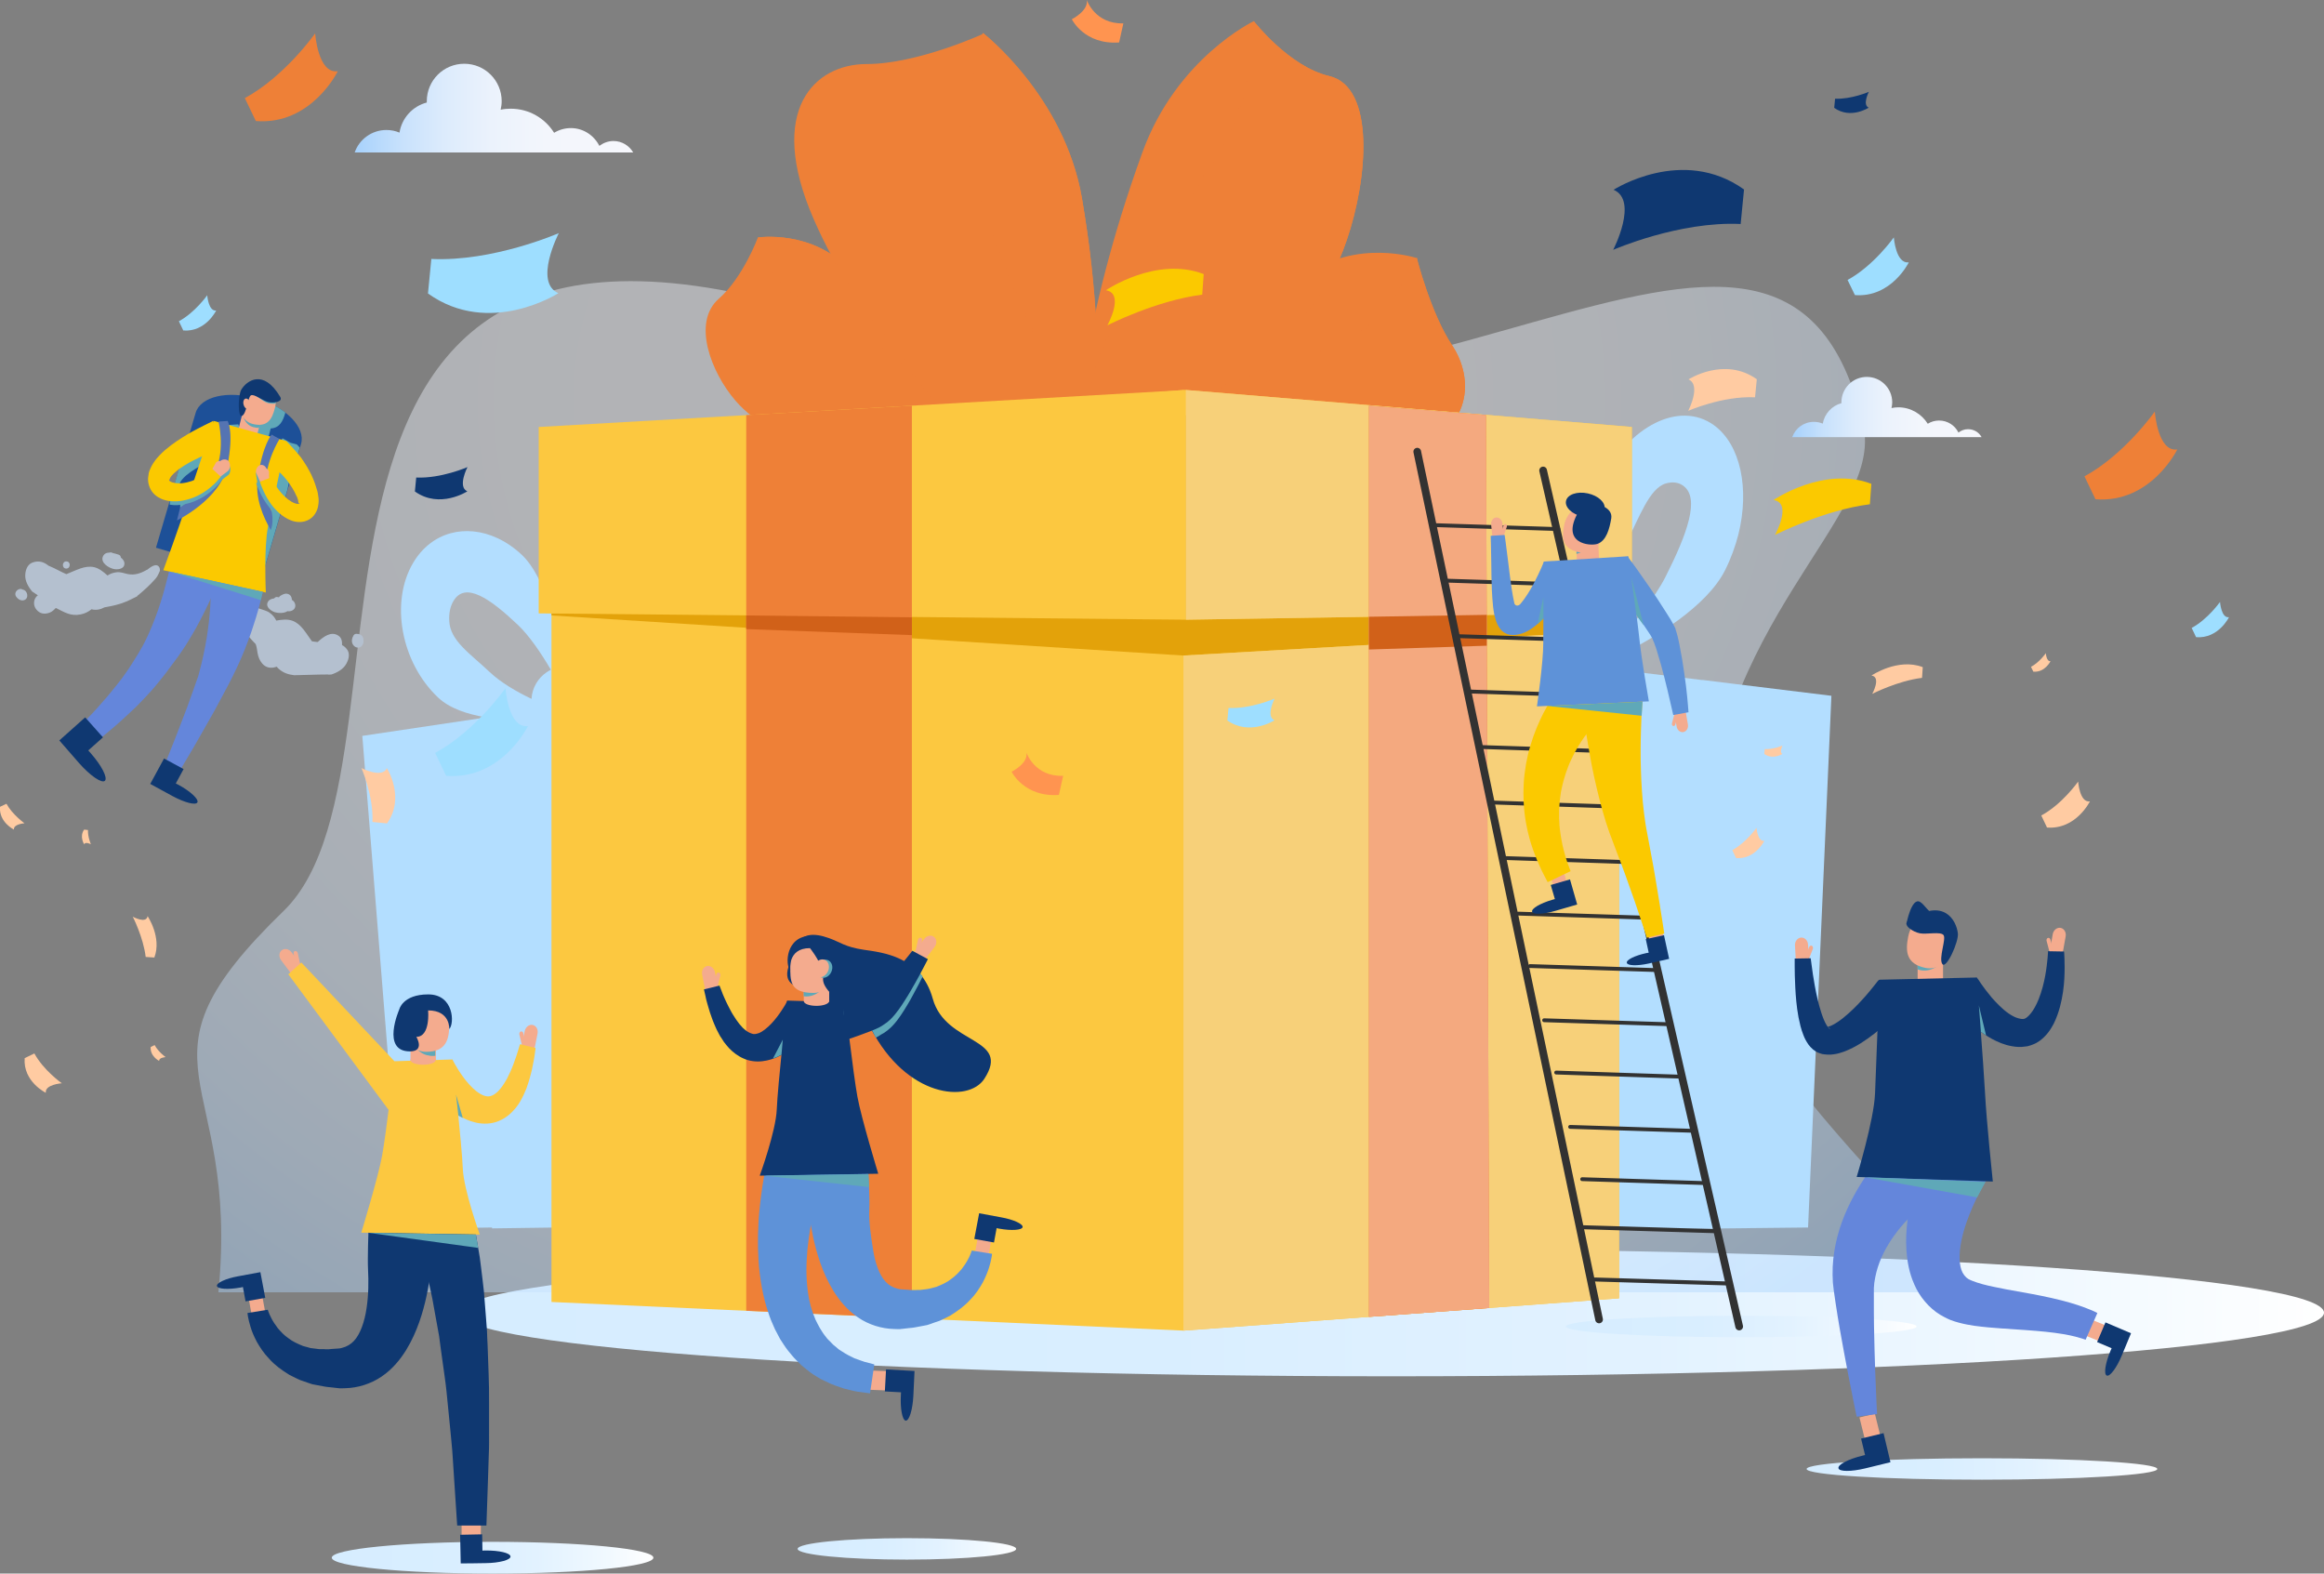 <?xml version="1.0" encoding="utf-8"?>
<!-- Generator: Adobe Illustrator 21.0.0, SVG Export Plug-In . SVG Version: 6.00 Build 0)  -->
<svg version="1.1" xmlns="http://www.w3.org/2000/svg" xmlns:xlink="http://www.w3.org/1999/xlink" x="0px" y="0px"
	 viewBox="0 0 1582.4 1071.3" style="enable-background:new 0 0 1582.4 1071.3;" xml:space="preserve">
<rect x="0" y="0" width="1582.4" height="1071.3" fill="#808080" stroke="none"/>
<style type="text/css">
	.st0{fill:url(#SVGID_1_);}
	.st1{opacity:0.43;}
	.st2{fill:url(#SVGID_2_);}
	.st3{fill:url(#SVGID_3_);}
	.st4{fill:url(#SVGID_4_);}
	.st5{fill:#B3DEFF;}
	.st6{fill:#FFCBA2;}
	.st7{fill:url(#SVGID_5_);}
	.st8{fill:url(#SVGID_6_);}
	.st9{fill:url(#SVGID_7_);}
	.st10{fill:url(#SVGID_8_);}
	.st11{fill:#EE8037;}
	.st12{fill:#FCC840;}
	.st13{fill:#E3A20A;}
	.st14{fill:#F7D079;}
	.st15{fill:#D16119;}
	.st16{fill:#F4A97F;}
	.st17{fill:none;stroke:#323232;stroke-width:5.236;stroke-linecap:round;stroke-miterlimit:10;}
	.st18{fill:none;stroke:#323232;stroke-width:2.618;stroke-linecap:round;stroke-miterlimit:10;}
	.st19{fill:none;stroke:#323232;stroke-width:2.705;stroke-linecap:round;stroke-miterlimit:10;}
	.st20{fill:#B4C0CF;}
	.st21{fill:#6486DB;}
	.st22{fill:#1D5098;}
	.st23{fill:#0F3871;}
	.st24{fill:#F4AB8E;}
	.st25{fill:#5FA8B8;}
	.st26{fill:#5E92D8;}
	.st27{fill:#FBC900;}
	.st28{fill:none;}
	.st29{fill:#5574B2;}
	.st30{fill:#FF9450;}
	.st31{fill:#9EDEFF;}
</style>
<g id="Layer_2">
</g>
<g id="Layer_1">
</g>
<g id="Layer_3">
	<linearGradient id="SVGID_1_" gradientUnits="userSpaceOnUse" x1="312.409" y1="893.684" x2="1582.409" y2="893.684">
		<stop  offset="0" style="stop-color:#D6EDFF"/>
		<stop  offset="0.378" style="stop-color:#D9EEFF"/>
		<stop  offset="0.637" style="stop-color:#E2F2FF"/>
		<stop  offset="0.861" style="stop-color:#F1F9FF"/>
		<stop  offset="1" style="stop-color:#FFFFFF"/>
	</linearGradient>
	<path class="st0" d="M1582.4,893.7c0,23.9-284.3,43.3-635,43.3c-350.7,0-635-19.4-635-43.3c0-23.9,284.3-43.3,635-43.3
		C1298.1,850.4,1582.4,869.8,1582.4,893.7z"/>
	<g class="st1">
		<g>
			
				<radialGradient id="SVGID_2_" cx="583.129" cy="328.805" r="723.577" gradientTransform="matrix(1.198 0 0 1.077 -27.606 -81.803)" gradientUnits="userSpaceOnUse">
				<stop  offset="0" style="stop-color:#F6F7FC"/>
				<stop  offset="0.311" style="stop-color:#F3F6FC"/>
				<stop  offset="0.512" style="stop-color:#EBF2FC"/>
				<stop  offset="0.682" style="stop-color:#DCEBFC"/>
				<stop  offset="0.834" style="stop-color:#C7E1FC"/>
				<stop  offset="0.974" style="stop-color:#ACD4FC"/>
				<stop  offset="1" style="stop-color:#A6D1FC"/>
			</radialGradient>
			<path class="st2" d="M148.7,879.8h1191.1c-44.2-76.5-180.6-168.7-178.6-296.2c2.5-159.6,121.7-231.4,107.5-293.9
				c-55-241.5-326.1,71.7-650.9-54.6c-480.4-186.9-316.4,280-424.6,385C83.3,726.5,163.7,728.2,148.7,879.8z"/>
		</g>
	</g>
	<linearGradient id="SVGID_3_" gradientUnits="userSpaceOnUse" x1="1220.377" y1="277.014" x2="1349.217" y2="277.014">
		<stop  offset="0" style="stop-color:#A6D1FC"/>
		<stop  offset="2.616382e-02" style="stop-color:#ACD4FC"/>
		<stop  offset="0.166" style="stop-color:#C7E1FC"/>
		<stop  offset="0.318" style="stop-color:#DCEBFC"/>
		<stop  offset="0.488" style="stop-color:#EBF2FC"/>
		<stop  offset="0.689" style="stop-color:#F3F6FC"/>
		<stop  offset="1" style="stop-color:#F6F7FC"/>
	</linearGradient>
	<path class="st3" d="M1349.2,297.5c-1.8-3.2-5.2-5.3-9.2-5.3c-2.5,0-4.7,0.9-6.5,2.3c-2.4-4.9-7.4-8.2-13.2-8.2
		c-2.8,0-5.5,0.8-7.7,2.2c-4.2-6.7-11.6-11.2-20.1-11.2c-1.6,0-3.1,0.2-4.6,0.5c0.3-1.3,0.5-2.6,0.5-3.9c0-9.6-7.8-17.3-17.3-17.3
		c-9.6,0-17.3,7.8-17.3,17.3c0,0.2,0,0.4,0,0.6c-6.5,1.7-11.5,7.2-12.7,13.9c-1.9-0.8-3.9-1.2-6.1-1.2c-6.8,0-12.5,4.3-14.7,10.4
		H1349.2z"/>
	<linearGradient id="SVGID_4_" gradientUnits="userSpaceOnUse" x1="241.515" y1="73.654" x2="431.231" y2="73.654">
		<stop  offset="0" style="stop-color:#A6D1FC"/>
		<stop  offset="2.616382e-02" style="stop-color:#ACD4FC"/>
		<stop  offset="0.166" style="stop-color:#C7E1FC"/>
		<stop  offset="0.318" style="stop-color:#DCEBFC"/>
		<stop  offset="0.488" style="stop-color:#EBF2FC"/>
		<stop  offset="0.689" style="stop-color:#F3F6FC"/>
		<stop  offset="1" style="stop-color:#F6F7FC"/>
	</linearGradient>
	<path class="st4" d="M431.2,103.9c-2.7-4.7-7.7-7.9-13.5-7.9c-3.6,0-6.9,1.3-9.6,3.3c-3.6-7.1-10.9-12.1-19.4-12.1
		c-4.2,0-8.1,1.2-11.4,3.2c-6.2-9.9-17.1-16.4-29.6-16.4c-2.3,0-4.6,0.2-6.8,0.7c0.4-1.9,0.7-3.8,0.7-5.8
		c0-14.1-11.4-25.5-25.5-25.5c-14.1,0-25.5,11.4-25.5,25.5c0,0.3,0,0.6,0,0.9c-9.6,2.5-17,10.5-18.6,20.5c-2.7-1.2-5.8-1.8-8.9-1.8
		c-10,0-18.5,6.4-21.6,15.3H431.2z"/>
	<path class="st5" d="M445,833.8l162.5-44.6l-69.1-329.6l-57.8,7.6l-21,2.7l0,0.1l-49.7,6.6c0-1-0.1-2-0.2-3c-0.3-2.3-1-4.5-1.9-6.5
		c17.1-15.6,43-42.7,48.2-67.9c1.7-8.1,2.4-16.3,2.2-24.1c-0.5-29.4-12.6-55.3-31.6-63c-24-9.8-49.9,13.4-57.7,51.8
		c-2,9.9-1.4,22.4,0.5,35.6c-4-8.9-8.6-16.5-13.8-21.5c-5.3-5-11-8.9-16.8-11.6c-21.7-10.1-45-4.3-57.5,16.8
		c-15.8,26.7-8.3,67.7,16.9,91.6c7.9,7.5,20,11.5,32.9,13.6L246.7,501l26.9,335.6l61.4-0.9l0.1,0.6l43.9-0.6l-0.1-0.6l63.1-0.9
		l0.1,0.4l1.4-0.4l1.5,0L445,833.8z M392.9,400.2c4.2-20.8,5.6-39.6,14.7-45c3.5-2.1,7.1-2.6,10.5-1.3c12.1,4.9,9.7,29.3,3.8,58.1
		c-3.2,15.7-11.7,34.6-18.8,48.5c-3.4-3.4-7.8-5.7-12.6-6.6C389.8,436.9,389.8,415.4,392.9,400.2z M305.9,422.8
		c-0.3-5.2,0.6-9.9,2.9-13.7c8-13.4,24.9-1.6,43.8,16.3c7.8,7.4,15.8,19.2,22.5,30.6c-1,0.5-1.9,1-2.8,1.6
		c-6.1,4.1-10,10.8-10.4,18.2c-10.2-4.9-20.9-11.1-28.4-18.2C319.8,444.7,306.5,436.2,305.9,422.8z"/>
	<path class="st5" d="M1043.4,837.7l187.7-2l15.9-362l-64.5-7.9l-23.4-2.9l0,0.1l-55.5-6.8c0.3-1,0.5-2.1,0.6-3.2
		c0.3-2.5,0.2-4.9-0.3-7.3c22.8-11.6,58.2-32.7,70.7-57.5c4-8,7-16.3,9.1-24.5c7.6-30.8,1.6-61-16.8-74.3
		c-23.3-16.7-57.5,0.3-76.6,38.1c-4.9,9.7-7.7,22.9-9.2,37.2c-1.9-10.4-4.8-19.6-9-26.1c-4.4-6.7-9.5-12.3-15-16.7
		c-20.6-16.5-47.4-16.7-66.7,1.8c-24.4,23.5-27.5,68.2-6.9,99.9c6.5,9.9,18.4,17.5,31.8,23.2l-94.6-9.8l-63.1,356.7l66.5,15.9
		l-0.1,0.6l47.6,11.4l0.1-0.7l68.4,16.4l0,0.4l1.6,0l1.6,0.4L1043.4,837.7z M1106.2,372c10.3-20.4,16.9-39.7,28.2-42.9
		c4.4-1.2,8.4-0.8,11.7,1.6c11.7,8.4,2.5,33.1-11.8,61.5c-7.8,15.5-22.2,32.8-33.6,45.3c-2.7-4.5-6.8-8.1-11.8-10.4
		C1092.8,409.4,1098.7,387,1106.2,372z M1006,371.7c1.1-5.5,3.4-10.1,6.9-13.5c12.3-11.8,27.3,5.2,42.8,29
		c6.4,9.8,11.8,24.3,15.9,38c-1.2,0.2-2.3,0.5-3.5,0.9c-7.7,2.6-13.8,8.5-16.3,16.1c-9.7-7.9-19.5-17.2-25.7-26.7
		C1015.1,398.5,1003.1,385.9,1006,371.7z"/>
	<path class="st6" d="M990.2,386c0,0,4.4,9.2,16.9,8.3l1.5-6.8c-10.2,0.4-13.1-8.3-13.1-8.3C996.1,383.1,990.2,386,990.2,386z"/>
	<path class="st6" d="M1274.8,472.4c0,0,17.3-8.9,33.9-10.9l0.5-7.3c-16.9-6.5-34.9,5.7-34.9,5.7
		C1281.1,461,1274.8,472.4,1274.8,472.4z"/>
	<path class="st6" d="M788.1,624.6c0,0-10.8,15.4-25.1,23.1l3.9,8.2c19.8,1.5,29.2-17.8,29.2-17.8
		C789.1,639.1,788.1,624.6,788.1,624.6z"/>
	<path class="st6" d="M1149.5,279.7c0,0,23.4-10.3,45.5-9.2l1.2-12.3c-22-15.7-46.5,0.1-46.5,0.1
		C1158.6,262.2,1149.5,279.7,1149.5,279.7z"/>
	<path class="st6" d="M968.7,654.4c0,0,4.4,9.2,16.9,8.3l1.5-6.8c-10.2,0.4-13.1-8.3-13.1-8.3C974.6,651.5,968.7,654.4,968.7,654.4z
		"/>
	<path class="st6" d="M1002.8,495.2c0,0,17.3-8.9,33.9-10.9l0.5-7.3c-16.9-6.5-34.9,5.8-34.9,5.8
		C1009.1,483.8,1002.8,495.2,1002.8,495.2z"/>
	<path class="st6" d="M720.3,391.1c0,0-10.8,15.4-25.1,23.1l3.9,8.2c19.8,1.5,29.2-17.8,29.2-17.8
		C721.2,405.6,720.3,391.1,720.3,391.1z"/>
	<path class="st6" d="M1415,532.1c0,0-10.8,15.4-25.1,23.1l3.9,8.2c19.8,1.5,29.2-17.8,29.2-17.8C1416,546.6,1415,532.1,1415,532.1z
		"/>
	<path class="st6" d="M807.2,462.3c0,0-23.4,10.3-45.5,9.2l-1.2,12.3c22,15.7,46.5-0.1,46.5-0.1
		C798.1,479.9,807.2,462.3,807.2,462.3z"/>
	<path class="st6" d="M1062.5,628.3c0,0-8.5,3.7-16.4,3.3l-0.4,4.4c7.9,5.7,16.8,0,16.8,0C1059.2,634.7,1062.5,628.3,1062.5,628.3z"
		/>
	<path class="st6" d="M681.8,484.5c0,0-4.3,6.2-10.1,9.3l1.6,3.3c8,0.6,11.7-7.2,11.7-7.2C682.2,490.3,681.8,484.5,681.8,484.5z"/>
	<path class="st6" d="M1393,444.7c0,0-4.3,6.2-10.1,9.3l1.6,3.3c8,0.6,11.7-7.2,11.7-7.2C1393.4,450.6,1393,444.7,1393,444.7z"/>
	<path class="st6" d="M774.6,545.8c0,0-9.4,4.1-18.3,3.7l-0.5,4.9c8.8,6.3,18.7-0.1,18.7-0.1C770.9,552.9,774.6,545.8,774.6,545.8z"
		/>
	<path class="st6" d="M1196,563.6c0,0-7.1,10.1-16.5,15.2l2.6,5.4c13,1,19.2-11.7,19.2-11.7C1196.7,573.1,1196,563.6,1196,563.6z"/>
	<path class="st6" d="M1213.7,507.6c0,0-6.2,2.7-12.1,2.4l-0.3,3.3c5.8,4.2,12.3,0,12.3,0C1211.3,512.2,1213.7,507.6,1213.7,507.6z"
		/>
	<path class="st6" d="M90.4,624.1c0,0,7.2,14,8.8,27.4l5.9,0.4c5.2-13.7-4.6-28.2-4.6-28.2C99.6,629.2,90.4,624.1,90.4,624.1z"/>
	<path class="st6" d="M246.1,522.9c0,0,8.3,18.9,7.5,36.7l9.9,1c12.7-17.8-0.1-37.6-0.1-37.6C260.3,530.2,246.1,522.9,246.1,522.9z"
		/>
	<path class="st6" d="M42.1,737.5c0,0-12.4-8.7-18.7-20.3l-6.6,3.2c-1.2,16,14.4,23.6,14.4,23.6C30.4,738.3,42.1,737.5,42.1,737.5z"
		/>
	<path class="st6" d="M112.8,719.7c0,0-5-3.5-7.5-8.2l-2.7,1.3c-0.5,6.4,5.8,9.5,5.8,9.5C108,720,112.8,719.7,112.8,719.7z"/>
	<path class="st6" d="M16.7,560.5c0,0-8.2-5.8-12.3-13.3L0,549.3c-0.8,10.5,9.5,15.5,9.5,15.5C9,561,16.7,560.5,16.7,560.5z"/>
	<path class="st6" d="M61.9,574.8c0,0-2.2-5-2-9.7l-2.6-0.3c-3.4,4.7,0,10,0,10C58.2,572.8,61.9,574.8,61.9,574.8z"/>
	<linearGradient id="SVGID_5_" gradientUnits="userSpaceOnUse" x1="225.993" y1="1060.504" x2="444.901" y2="1060.504">
		<stop  offset="0" style="stop-color:#D6EDFF"/>
		<stop  offset="0.378" style="stop-color:#D9EEFF"/>
		<stop  offset="0.637" style="stop-color:#E2F2FF"/>
		<stop  offset="0.861" style="stop-color:#F1F9FF"/>
		<stop  offset="1" style="stop-color:#FFFFFF"/>
	</linearGradient>
	<ellipse class="st7" cx="335.4" cy="1060.5" rx="109.5" ry="10.8"/>
	<linearGradient id="SVGID_6_" gradientUnits="userSpaceOnUse" x1="543.134" y1="1054.514" x2="691.931" y2="1054.514">
		<stop  offset="0" style="stop-color:#D6EDFF"/>
		<stop  offset="0.378" style="stop-color:#D9EEFF"/>
		<stop  offset="0.637" style="stop-color:#E2F2FF"/>
		<stop  offset="0.861" style="stop-color:#F1F9FF"/>
		<stop  offset="1" style="stop-color:#FFFFFF"/>
	</linearGradient>
	<ellipse class="st8" cx="617.5" cy="1054.5" rx="74.4" ry="7.3"/>
	<linearGradient id="SVGID_7_" gradientUnits="userSpaceOnUse" x1="1230.139" y1="1000.082" x2="1468.84" y2="1000.082">
		<stop  offset="0" style="stop-color:#D6EDFF"/>
		<stop  offset="0.378" style="stop-color:#D9EEFF"/>
		<stop  offset="0.637" style="stop-color:#E2F2FF"/>
		<stop  offset="0.861" style="stop-color:#F1F9FF"/>
		<stop  offset="1" style="stop-color:#FFFFFF"/>
	</linearGradient>
	<ellipse class="st9" cx="1349.5" cy="1000.1" rx="119.4" ry="7.3"/>
	<linearGradient id="SVGID_8_" gradientUnits="userSpaceOnUse" x1="1066.271" y1="903.135" x2="1304.972" y2="903.135">
		<stop  offset="0" style="stop-color:#D6EDFF"/>
		<stop  offset="0.378" style="stop-color:#D9EEFF"/>
		<stop  offset="0.637" style="stop-color:#E2F2FF"/>
		<stop  offset="0.861" style="stop-color:#F1F9FF"/>
		<stop  offset="1" style="stop-color:#FFFFFF"/>
	</linearGradient>
	<ellipse class="st10" cx="1185.6" cy="903.1" rx="119.4" ry="7.3"/>
	<path class="st11" d="M888.5,187.9c-64.2,47.7-89.7,96.1-89.7,96.1s81.1,1.3,116.1-25c35-26.4,50.1-83.2,50.1-83.2
		S923.5,161.9,888.5,187.9z"/>
	<path class="st11" d="M819.7,270.6c21.7-16,95.1-28.9,116.8-53.1c21.8-24.2,28.1-42.1,28.1-42.1s9.6,38,24.2,59.8
		c14.5,21.8,15,57.5-30.7,73.1c-45.7,15.7-76.6,1.3-97.3,13.5C840.1,334,819.7,270.6,819.7,270.6z"/>
	<path class="st11" d="M819.7,270.6c21.7-16,95.1-28.9,116.8-53.1c21.8-24.2,28.1-42.1,28.1-42.1s9.6,38,24.2,59.8
		c14.5,21.8,15,57.5-30.7,73.1c-45.7,15.7-76.6,1.3-97.3,13.5C840.1,334,819.7,270.6,819.7,270.6z"/>
	<path class="st11" d="M579.1,184.3c47,51.8,62.3,97.3,62.3,97.3s-77-6.8-102.4-35.4c-25.5-28.6-23-84.5-23-84.5
		S553.5,156,579.1,184.3z"/>
	<path class="st11" d="M579.1,184.3c47,51.8,62.3,97.3,62.3,97.3s-77-6.8-102.4-35.4c-25.5-28.6-23-84.5-23-84.5
		S553.5,156,579.1,184.3z"/>
	<path class="st11" d="M636.3,276.2c-22.1-45.8-76.8-58-98.8-78.4c-19.4-17.9-21.5-36-21.5-36s-10.1,27.2-26.5,41.5
		c-18.6,16.2-5.2,50.4,11.3,69.5c30.1,34.8,64.9,15.6,80,30.2C595.9,317.5,636.3,276.2,636.3,276.2z"/>
	<path class="st11" d="M777.9,103.6c-42.8,117.7-45.6,198-45.6,198s100.3-78.3,123.3-142.8c23-64.5-1.9-144.4-1.9-144.4
		S801.2,39.4,777.9,103.6z"/>
	<path class="st11" d="M736.7,135c21.9,127.7,3.4,204.3,3.4,204.3s-84.6-106.7-96.2-176.5C632.4,93,669.3,22.5,669.3,22.5
		S724.7,65.3,736.7,135z"/>
	<path class="st11" d="M736.7,135c21.9,127.7,3.4,204.3,3.4,204.3s-84.6-106.7-96.2-176.5C632.4,93,669.3,22.5,669.3,22.5
		S724.7,65.3,736.7,135z"/>
	<path class="st11" d="M731,299.7c-7.5-43-71-151.9-71-202.3c0-50.4,10-74.6,10-74.6s-45,20.8-80,20.8c-35,0-68.5,30.9-36,105.5
		c32.5,74.6,77.5,102.8,87.5,141.2C651.5,328.6,731,299.7,731,299.7z"/>
	<path class="st11" d="M737,289.1c11.8-86.9,80.2-153.2,101.8-202.7c19-43.5,14.9-72,14.9-72s24,31,51.4,37.4
		c31.2,7.3,26.5,69.3,11.8,112c-26.8,77.8-80.7,80.5-95.3,115.2C806.9,313.9,737,289.1,737,289.1z"/>
	<path class="st11" d="M737,289.1c11.8-86.9,80.2-153.2,101.8-202.7c19-43.5,14.9-72,14.9-72s24,31,51.4,37.4
		c31.2,7.3,26.5,69.3,11.8,112c-26.8,77.8-80.7,80.5-95.3,115.2C806.9,313.9,737,289.1,737,289.1z"/>
	<polygon class="st12" points="805.8,905.9 375.5,886.4 375.5,302.2 805.8,265.5 	"/>
	<polygon class="st12" points="1102.4,883.9 805.8,905.9 805.8,265.5 1102.4,302.2 	"/>
	<polygon class="st13" points="805.8,282.6 375.5,307.8 375.5,419 805.8,446.3 1102.4,429.3 1102.4,307.8 	"/>
	<polygon class="st12" points="807.4,421.9 366.8,417.6 366.8,290.7 807.4,265.5 	"/>
	<polygon class="st12" points="1111.1,417.1 807.4,421.9 807.4,265.5 1111.1,290.7 	"/>
	<polygon class="st14" points="1102.4,883.9 805.8,905.9 805.8,446.3 1102.4,429.3 	"/>
	<polygon class="st14" points="1111.1,417.1 807.4,421.9 807.4,265.5 1111.1,290.7 	"/>
	<polygon class="st11" points="620.9,897.5 508.1,892.4 508.1,282.6 620.9,276.2 	"/>
	<polygon class="st15" points="620.9,432.4 508.1,428.3 508.1,419 620.9,420.3 	"/>
	<polygon class="st11" points="932.1,896.5 1014,890.5 1011.8,282.6 932.1,276.2 	"/>
	<polygon class="st16" points="932.1,896.5 1014,890.5 1011.8,282.6 932.1,276.2 	"/>
	<polygon class="st15" points="932.1,419.9 1012.3,418.6 1012.3,439.6 932.1,442.2 	"/>
	<line class="st17" x1="965" y1="307.5" x2="1088.8" y2="898.3"/>
	<line class="st17" x1="1050.7" y1="320.3" x2="1184.2" y2="903.1"/>
	<line class="st18" x1="976.3" y1="357.5" x2="1061" y2="360.2"/>
	<line class="st18" x1="984.5" y1="395.3" x2="1069.2" y2="398"/>
	<line class="st18" x1="992.7" y1="433.1" x2="1077.4" y2="435.8"/>
	<line class="st18" x1="1000.9" y1="470.8" x2="1085.6" y2="473.6"/>
	<line class="st18" x1="1009.1" y1="508.6" x2="1093.8" y2="511.4"/>
	<line class="st18" x1="1017.3" y1="546.4" x2="1102" y2="549.2"/>
	<line class="st18" x1="1025.5" y1="584.2" x2="1110.2" y2="587"/>
	<line class="st18" x1="1033.7" y1="622" x2="1118.4" y2="624.7"/>
	<line class="st18" x1="1041.8" y1="657.7" x2="1126.5" y2="660.4"/>
	<line class="st18" x1="1051.4" y1="694.6" x2="1136.1" y2="697.3"/>
	<line class="st18" x1="1059.6" y1="730.2" x2="1144.3" y2="733"/>
	<line class="st18" x1="1069.1" y1="767.2" x2="1153.8" y2="769.9"/>
	<line class="st18" x1="1077.3" y1="802.8" x2="1162" y2="805.5"/>
	<line class="st19" x1="1077.3" y1="835.5" x2="1167.7" y2="838.2"/>
	<line class="st19" x1="1086" y1="871.1" x2="1176.4" y2="873.8"/>
	<path class="st20" d="M236.2,442c-1-1.3-2.1-2.2-3.3-2.8c0.1-2.6-0.3-5.1-2.6-6.5c-4.9-3.2-10.2,0.9-14,4.4
		c-1.3-0.1-2.7-0.3-3.9-0.5c-4.2-5.7-7.3-11.8-13.3-14c-3.3-1.2-7.1-0.8-11-0.1c-0.9-1.9-2.2-3.6-4.2-5.1c-2-1.6-4.6-2.1-6.9-2.9
		c-4.6-1.6-7.3-4.9-9.6-9.1c-0.1-0.2-0.3-0.4-0.4-0.6c-0.6-2-1.4-4.1-2.9-5.4c-0.9-0.8-1.9-0.8-3-0.3c-0.9,0.4-1.4,1.2-1.7,2.1
		c-0.2,1.4-0.4,2.9-0.4,4.3c0,0.7,0.1,1.4,0.1,2c0.9,5.5,2.6,11,4.3,16.4c0,0.1,0,0.2,0,0.3c1.4,2.1,2.6,4.3,4,6.4
		c1.9,2.8,4.2,5.4,6.7,7.9c0.7,1.8,0.9,3.8,1.3,6.2c0.5,2.7,1.4,5,3.2,7.1c2.8,3.2,6.4,3.3,9.8,2.1c0.3,0.4,0.7,0.8,1.1,1.2
		c3.5,3.2,6.9,4.1,10.8,4.6c7.5-0.1,15.1-0.5,22.6-0.5c0.3,0,0.6,0,0.9,0.1c0.6,0,1.3-0.1,1.9-0.1c3.9-1.3,8.1-3.6,10.1-7.3
		C238,448,238.1,444.4,236.2,442z"/>
	<path class="st20" d="M200.7,410.6c-0.4-1-1.1-1.7-2-2.2c0-0.2,0.1-0.3,0-0.5c-0.2-2.1-1.4-3.4-3.4-3.7c-1.6-0.2-3.2,0.7-4.5,1.5
		c-0.4,0.3-0.7,0.6-0.9,1c-0.3-0.1-0.6-0.1-0.8-0.2c-1.1-0.3-1.9,0.2-2.4,0.9c-1.9,0.2-3.6,0.9-4.4,2.6c-1.6,3.2,2.2,5.9,4.8,6.8
		c2.3,0.7,6.3,0.9,8.6-0.7c1.3,0.2,2.6,0,3.7-0.7C201.1,414.3,201.5,412.3,200.7,410.6z"/>
	<path class="st20" d="M108.4,386.1c-0.6-1-1.5-1.4-2.7-1.3c-1.9,0.3-3.7,1.7-5.3,3c-0.2,0.1-0.4,0.1-0.7,0.3
		c-4.1,2.3-8.1,3.7-12.9,2.7c-2.5-0.6-4.9-1.5-7.4-1.2c-2.4,0.3-4.4,1-6.2,2.2c-2.9-2.6-5.9-5-9.3-5.7c-6.2-1.3-12.1,2.2-18.7,4.8
		c-1.7-0.7-3.4-1.6-5.2-2.5c-1.9-1-4.4-2.2-7-3.3c-3.1-2.5-6.6-3.7-10.9-2.1c-2.8,1-4.7,4.1-4.9,8.3c-0.3,4.2,2.1,8.3,4.8,11.5
		c1.3,0.8,2.5,1.7,3.8,2.5c-0.4,0.3-0.8,0.6-1.1,1c-2.1,2.5-2,6.2,0.1,8.7c2.3,2.9,5.6,3.4,9,2.1c1.6-0.6,2.9-1.8,4.2-3.2
		c5.9,2.9,10.1,5.8,16.9,4.4c2.8-0.5,5.3-1.8,7.4-3.5c3.1,0.8,6.1,0.2,8.8-1.3c5.3-0.9,10.7-2.1,15.5-4.2c2.3-1,4.5-2.3,6.8-3.3
		c0-0.1,0.1-0.2,0.1-0.3c4.4-3.6,8.6-7.4,12.3-11.6c0.3-0.5,0.7-1,1.2-1.6c0.7-1.2,1.3-2.5,1.9-3.9
		C108.9,387.8,108.9,386.9,108.4,386.1z"/>
	<path class="st21" d="M180,397.2c0,0-0.1,0.7-0.3,1.9c-0.2,1.1-0.6,2.8-1,4.8c-0.9,4-2.3,9.6-4.3,16.2c-1,3.3-2.2,6.8-3.4,10.5
		c-1.3,3.7-2.8,7.6-4.3,11.5c-1.6,3.9-3.3,8-5.2,12c-1.9,4-3.9,8.1-6,12.1c-1.1,2-2.1,4-3.2,6c-1,1.9-2,3.8-3,5.6
		c-2,3.7-3.9,7.4-6,10.9c-2,3.6-4,7-5.8,10.2c-1.9,3.2-3.6,6.4-5.2,9.1c-6.6,11.2-11,18.6-11,18.6l-9.6-4.8c0,0,3.2-8,7.9-19.9
		c1.2-3,2.4-6.2,3.7-9.6c1.3-3.4,2.7-7,4.1-10.7c1.4-3.7,2.7-7.7,4.2-11.7c0.7-2,1.4-4,2.1-6l1.1-3l0.3-0.8l0,0
		c0-0.1-0.1,0.3-0.1,0.1l0-0.1l0.1-0.2l0.1-0.4l0.4-1.5c1.1-3.9,2-7.9,2.9-11.9c0.8-3.9,1.6-7.8,2.2-11.6c0.6-3.8,1.1-7.4,1.5-10.9
		c0.4-3.5,0.7-6.8,0.9-9.8c0.4-6,0.5-11,0.5-14.5c0-1.7,0-3-0.1-3.9c0-0.3,0-0.6-0.1-0.8c0-0.3,0-0.4,0-0.4L180,397.2z"/>
	<path class="st21" d="M150.5,390.9c0,0-0.2,0.6-0.6,1.7c-0.4,1-1,2.5-1.8,4.4c-1.5,3.7-3.8,8.9-6.7,15.1c-1.5,3.1-3.1,6.4-4.9,9.8
		c-1.8,3.5-3.8,7.1-6,10.8c-2.2,3.7-4.5,7.5-7.1,11.2c-1.3,1.9-2.6,3.8-4,5.6c-1.4,1.8-2.7,3.6-4.1,5.5l-1.9,2.6l-2.1,2.7
		c-1.4,1.8-2.8,3.5-4.2,5.2c-2.8,3.5-5.8,6.7-8.7,9.8c-2.9,3-5.7,6-8.6,8.6c-2.8,2.6-5.4,5.1-7.9,7.3c-2.5,2.2-4.7,4.2-6.8,5.9
		c-2.1,1.7-3.9,3.2-5.3,4.4c-3,2.4-4.6,3.8-4.6,3.8l-10.2-11.4c0,0,1.5-1.5,4-4.2c1.3-1.3,2.8-3,4.6-4.8c1.8-1.9,3.6-4,5.7-6.4
		c2.1-2.3,4.3-4.9,6.6-7.7c2.3-2.7,4.5-5.7,6.9-8.7c2.2-3.1,4.6-6.3,6.7-9.7c1.1-1.7,2.2-3.4,3.2-5.1l1.6-2.6l1.6-2.8
		c1.2-1.9,2-3.6,2.9-5.3c0.9-1.7,1.7-3.6,2.5-5.3c1.6-3.6,3.1-7.2,4.4-10.7c2.7-7.1,4.8-13.9,6.4-19.8c1.6-5.9,2.8-10.8,3.6-14.3
		c0.3-1.7,0.6-3,0.8-3.9c0.2-0.8,0.2-1.3,0.2-1.3L150.5,390.9z"/>
	<path class="st22" d="M175,271.4c-19.8-5.8-38.5-1.5-41.8,9.7l-27,91.8l71.8,21.1l27-91.8C208.2,291,194.8,277.2,175,271.4z"/>
	<path class="st23" d="M564.5,638.7c7.6,2.7,10.8,6,23.6,7.9c12.8,1.9,39,4.4,47,33.3c8.8,31.8,53.8,25.9,35.1,54.6
		c-10.8,16.6-52.9,12.8-77.3-34.5c-9.5-18.3-31.7-4.9-37-19.3c-5.3-14.4-11.4-8.6-11.4-8.6s-11.8-1.4-7.6-13.9
		C541.1,645.7,542.3,630.7,564.5,638.7z"/>
	
		<rect x="170.4" y="883.5" transform="matrix(0.984 -0.178 0.178 0.984 -155.542 45.318)" class="st24" width="9.4" height="13.9"/>
	<rect x="314.3" y="1031.3" class="st24" width="13.1" height="18.4"/>
	<rect x="279.5" y="697.4" class="st24" width="17.3" height="32.4"/>
	<path class="st25" d="M296.4,681.7c-0.7-0.1-1.4-0.2-2.1-0.2c-8.7,0-15.8,8.4-15.8,18.7s7.1,18.7,15.8,18.7c0.7,0,1.4,0,2.1-0.1
		V681.7z"/>
	<path class="st24" d="M305.9,697.4c0,10.3-2.1,18.7-15.8,18.7c-8.7,0-15.8-8.4-15.8-18.7c0-10.3,7.1-18.7,15.8-18.7
		C298.9,678.7,305.9,687.1,305.9,697.4z"/>
	<path class="st24" d="M205.3,657.4c1.7,2.3,1.5,5.3-0.5,6.8l0,0c-2,1.5-4.9,0.8-6.6-1.4l-6.8-9.1c-1.7-2.3-1.5-5.3,0.5-6.8l0,0
		c2-1.5,4.9-0.8,6.6,1.4L205.3,657.4z"/>
	<path class="st24" d="M204.8,658.4c0.3,0.9,0,1.9-0.8,2.1l0,0c-0.7,0.2-1.6-0.3-1.9-1.2l-2.1-9.7c-0.3-0.9,0-1.9,0.8-2.1l0,0
		c0.7-0.2,1.6,0.3,1.9,1.2L204.8,658.4z"/>
	<path class="st24" d="M355.1,713c-0.6,2.8,0.9,5.4,3.3,5.9l0,0c2.4,0.5,4.8-1.4,5.4-4.1l2.2-11.1c0.6-2.8-0.9-5.4-3.3-5.9l0,0
		c-2.4-0.5-4.8,1.4-5.4,4.1L355.1,713z"/>
	<path class="st24" d="M355.9,713.7c0.1,1,0.8,1.7,1.6,1.6l0,0c0.8-0.1,1.3-1,1.2-1.9l-2.3-9.6c-0.1-1-0.8-1.7-1.6-1.6l0,0
		c-0.8,0.1-1.3,1-1.2,1.9L355.9,713.7z"/>
	<path class="st23" d="M295.2,833c0,0,0,0.9,0,2.7c0,1.6,0,3.9-0.1,6.8c-0.2,5.8-0.7,13.9-1.9,23.7c-1.4,9.8-3.3,21.3-7.7,33.8
		c-2.2,6.2-5,12.7-9,19.2c-4,6.4-9.3,13-16.7,18c-7.3,5-16.3,7.7-24.3,7.9l-3,0.1l-0.4,0l-0.8,0l-0.1,0l-0.1,0l-0.5-0.1l-1.1-0.1
		c-1.4-0.2-2.9-0.3-4.3-0.5l-2.1-0.2c-0.6,0-1.7-0.3-2.6-0.4c-1.8-0.3-3.5-0.7-5.3-1l-2.6-0.5l-2.4-0.8c-1.6-0.5-3.1-1.1-4.6-1.6
		c-1.5-0.4-3-1.3-4.4-1.9c-1.4-0.7-2.9-1.4-4.2-2.1c-5.4-3.3-10.1-6.8-13.7-10.9c-3.8-3.9-6.4-8-8.5-11.7c-2-3.8-3.4-7.2-4.2-10
		c-0.9-2.8-1.4-5.2-1.7-6.8c-0.2-0.8-0.2-1.5-0.3-1.9c-0.1-0.6-0.1-0.8-0.1-0.8l13.8-2.2c0,0,0,0.1,0.1,0.2c0.1,0.3,0.2,0.7,0.4,1.2
		c0.4,1.1,1.1,2.7,2.1,4.6c1,2,2.5,4.2,4.3,6.6c2,2.3,4.2,4.8,7.2,6.8c2.8,2.2,6.3,3.8,10,5.3c1,0.3,2,0.5,3,0.8
		c1,0.2,1.9,0.7,3.1,0.7c1.1,0.1,2.2,0.3,3.2,0.4l1.6,0.2h1.6c1,0,2.1,0,3.1,0.1l0.8,0c0.2,0,0.5,0,0.9,0l2.1-0.2
		c1.4-0.1,2.9-0.2,4.3-0.3l1.1-0.1l0.5,0l0.1,0l0.1,0c-1.4,0-0.4,0-0.7,0l0.2,0l1.3-0.3c3.6-0.9,6.1-2.5,8.3-4.8
		c4.3-4.5,7.3-13.2,8.6-22.3c1.4-9.1,1.4-18.5,1-26.4c-0.4-8,0.3-26.2,0.3-26.2L295.2,833z"/>
	<path class="st23" d="M321.3,829.1c0,0,0.2,0.8,0.6,2.2c0.4,1.7,1,4.3,1.7,7.5c0.2,0.8,0.4,1.7,0.6,2.6c0.1,0.8,0.3,1.7,0.4,2.6
		c0.3,1.8,0.6,3.7,1,5.7c0.3,2,0.7,4.2,1.1,6.5c0.3,2.3,0.6,4.6,0.9,7.1c0.6,5,1.3,10.3,1.9,16c0.4,5.6,0.9,11.6,1.4,17.7
		c0.2,3.1,0.5,6.2,0.7,9.3c0.1,3.1,0.2,6.3,0.4,9.5c0.2,6.4,0.5,12.9,0.7,19.4c0.3,6.5,0.3,13,0.3,19.4c0,6.4,0,12.7,0,18.7
		c0,6.1,0.1,11.9-0.2,17.5c-0.2,5.5-0.4,10.8-0.5,15.6c-0.6,19.3-1.1,32.2-1.1,32.2h-19.9c0,0-0.8-12.7-2.1-31.8
		c-0.3-4.8-0.6-9.9-1-15.4c-0.3-5.5-1-11.2-1.5-17.1c-0.6-5.9-1.2-12-1.8-18.2c-0.6-6.2-1.2-12.5-2.1-18.7
		c-0.9-6.2-1.7-12.5-2.6-18.6c-0.4-3.1-0.8-6.1-1.2-9.1c-0.5-3-1.1-5.9-1.6-8.8c-1-5.8-2-11.3-3-16.6c-1-5.2-2.2-10.1-3.2-14.6
		c-0.5-2.2-1-4.4-1.4-6.5c-0.5-2-1.1-3.9-1.5-5.6c-0.5-1.8-0.9-3.4-1.3-4.9c-0.2-0.8-0.4-1.5-0.6-2.2c-0.2-0.6-0.4-1.2-0.6-1.7
		c-0.7-2.2-1.3-3.9-1.7-5.1c-0.5-1.4-0.8-2.2-0.8-2.2L321.3,829.1z"/>
	<path class="st12" d="M326.7,840.5l-80.7-1.3c0,0,11.6-38,14.2-52.5c2.9-15.9,8.4-64.2,8.4-64.2l39.5-1.2c0,0,6.4,58.5,7,74
		C315.7,810.3,326.7,840.5,326.7,840.5z"/>
	<path class="st12" d="M308.1,721.4c0,0,0.1,0.3,0.4,0.8c0.3,0.5,0.7,1.4,1.3,2.4c1.2,2.1,3,5.1,5.4,8.4c2.4,3.3,5.5,7,9,9.8
		c1.8,1.4,3.6,2.5,5.3,3.1c1.7,0.6,3.1,0.7,4.6,0.3c1.5-0.4,3.2-1.5,4.8-3c0.8-0.9,1.6-1.7,2.3-2.6c0.7-1,1.5-2,2.1-3
		c0.6-1.1,1.3-2.2,1.9-3.2c0.6-1.1,1.1-2.2,1.6-3.3c1.1-2.1,1.9-4.4,2.7-6.3c0.7-2,1.4-3.9,2-5.6c0.6-1.7,1-3.2,1.4-4.4
		c0.7-2.5,1.2-3.9,1.2-3.9l10.6,2.6c0,0-0.2,1.6-0.6,4.3c-0.2,1.4-0.4,3-0.8,4.9c-0.4,1.9-0.8,4.1-1.3,6.4c-0.7,2.4-1.2,4.9-2.1,7.6
		c-0.5,1.4-0.9,2.8-1.4,4.2c-0.6,1.5-1.2,2.9-1.9,4.4c-0.7,1.5-1.6,3.1-2.4,4.6c-0.9,1.6-2.1,3.2-3.3,4.7c-2.6,3.1-6.1,6.4-11.1,8.5
		c-4.9,2.2-10.9,2.3-15.7,1.2c-4.8-1.1-8.7-3-12.1-5c-6.5-4.1-11.2-8.5-14.9-12.3c-3.7-3.9-6.4-7.2-8.3-9.7
		c-0.9-1.2-1.7-2.2-2.2-2.9c-0.5-0.8-0.8-1.2-0.8-1.2L308.1,721.4z"/>
	<polygon class="st12" points="205.2,655.3 289.4,744.6 269.6,762.4 196.3,663.3 	"/>
	<path class="st23" d="M291.5,687.9c0,0,1.7,18-8,18c0,0,6,9.9-4.4,9.9c-19.8,0-7.3-28.4-7.3-28.4S274,677,291.6,677
		s17.9,20,14.3,23.6C305.9,700.7,306.8,687.9,291.5,687.9z"/>
	<ellipse class="st24" cx="288.1" cy="721.7" rx="8.6" ry="3.2"/>
	<path class="st23" d="M180.6,883.6l-3.3-17.5c0,0-14.5,2.7-15.1,2.8c-8.4,1.5-14.8,4.5-14.5,6.6c0.4,2.1,7.5,2.6,15.9,1.1
		c0.6-0.1,1.2-0.2,1.8-0.4l1.8,9.8L180.6,883.6z"/>
	<path class="st23" d="M330.5,1055.6c-0.7,0-1.4,0-2,0.1l-0.2-11.1l-15,0.3l0.4,19.5c0,0,15.5-0.1,17-0.2c9.4-0.1,17-2.2,16.9-4.5
		C347.5,1057.3,339.9,1055.5,330.5,1055.6z"/>
	
		<rect x="662" y="845.7" transform="matrix(0.178 -0.984 0.984 0.178 -286.795 1357.473)" class="st24" width="13.9" height="9.4"/>
	
		<rect x="592" y="930.4" transform="matrix(3.761771e-02 -0.999 0.999 3.761771e-02 -362.93 1502.468)" class="st24" width="13.1" height="18.4"/>
	<rect x="547.3" y="657.3" class="st24" width="17.3" height="32.4"/>
	<path class="st25" d="M549,641.1c-0.6,0-1.2,0.1-1.8,0.1v37.1c0.6,0,1.2,0.1,1.8,0.1c8.7,0,15.8-8.3,15.8-18.7
		C564.9,649.4,557.8,641.1,549,641.1z"/>
	<path class="st24" d="M538.1,657.3c0,10.3-0.6,18.7,15.8,18.7c8.7,0,15.8-8.3,15.8-18.7c0-10.3-7.1-18.7-15.8-18.7
		C545.2,638.7,538.1,647,538.1,657.3z"/>
	<path class="st24" d="M622.5,648.3c-1.7,2.3-1.5,5.3,0.5,6.8l0,0c2,1.5,4.9,0.8,6.6-1.4l6.8-9.1c1.7-2.3,1.5-5.3-0.5-6.8l0,0
		c-2-1.5-4.9-0.8-6.6,1.4L622.5,648.3z"/>
	<path class="st24" d="M623,649.3c-0.3,0.9,0,1.9,0.8,2.1l0,0c0.7,0.2,1.6-0.3,1.9-1.2l2.1-9.7c0.3-0.9,0-1.9-0.8-2.1l0,0
		c-0.7-0.2-1.6,0.3-1.9,1.2L623,649.3z"/>
	<path class="st24" d="M489,672.9c0.6,2.8-0.9,5.4-3.3,5.9l0,0c-2.4,0.5-4.8-1.4-5.4-4.1l-2.2-11.1c-0.6-2.8,0.9-5.4,3.3-5.9l0,0
		c2.4-0.5,4.8,1.4,5.4,4.1L489,672.9z"/>
	<path class="st24" d="M488.2,673.6c-0.1,1-0.8,1.7-1.6,1.6l0,0c-0.8-0.1-1.3-1-1.2-1.9l2.3-9.6c0.1-1,0.8-1.7,1.6-1.6l0,0
		c0.8,0.1,1.3,1,1.2,1.9L488.2,673.6z"/>
	<path class="st26" d="M591.2,797.2c0,0,1.1,18.5,0.7,26.5c-0.4,8,1.1,17.6,2.5,26.6c1.3,9,4.3,17.8,8.6,22.3
		c2.1,2.3,4.7,3.9,8.3,4.8l1.3,0.3l0.2,0c-0.3,0,0.8,0-0.7,0l0.1,0l0.1,0l0.5,0l1.1,0.1c1.5,0.1,2.9,0.2,4.3,0.3l2.1,0.2
		c0.4,0,0.7,0,0.9,0l0.8,0c1,0,2.1,0,3.1-0.1h1.6l1.6-0.2c1.1-0.2,2.2-0.3,3.2-0.4c1.1-0.1,2-0.5,3.1-0.7c1-0.3,2-0.5,3-0.8
		c3.7-1.5,7.2-3,10-5.3c2.9-2,5.2-4.5,7.2-6.8c1.8-2.4,3.3-4.6,4.3-6.6c1.1-1.9,1.7-3.6,2.1-4.6c0.2-0.5,0.3-0.9,0.4-1.2
		c0.1-0.2,0.1-0.2,0.1-0.2l13.8,2.2c0,0,0,0.3-0.1,0.8c-0.1,0.4-0.2,1.1-0.3,1.9c-0.3,1.6-0.8,4-1.7,6.8c-0.9,2.9-2.3,6.3-4.2,10
		c-2.1,3.7-4.7,7.9-8.5,11.7c-3.6,4.1-8.4,7.6-13.7,10.9c-1.4,0.7-2.8,1.4-4.2,2.1c-1.4,0.6-2.9,1.5-4.4,1.9c-1.5,0.5-3.1,1-4.6,1.6
		l-2.4,0.8l-2.6,0.5c-1.7,0.3-3.5,0.7-5.3,1c-0.8,0.1-1.9,0.4-2.6,0.4l-2.1,0.2c-1.4,0.2-2.9,0.3-4.3,0.5l-1.1,0.1l-0.5,0.1l-0.1,0
		l-0.1,0l-0.8,0l-0.4,0l-3-0.1c-8.1-0.2-17.1-2.9-24.3-7.9c-7.4-5-12.7-11.6-16.7-18c-4-6.5-6.8-13-9-19.2
		c-4.3-12.5-6.3-24-7.7-33.8c-1.3-9.8-1.7-17.9-1.9-23.7c-0.1-2.9-0.1-5.2-0.1-6.8c0-1.7,0-2.7,0-2.7L591.2,797.2z"/>
	<path class="st26" d="M561,801.2c0,0-0.2,0.5-0.6,1.5c-0.4,1-0.9,2.6-1.6,4.7c-1.3,4.1-3.1,10.2-4.8,17.6c-0.8,3.7-1.7,7.7-2.4,12
		c-0.7,4.3-1.3,8.8-1.8,13.4c-0.4,4.6-0.7,9.4-0.7,14.2c0,4.8,0.3,9.6,0.9,14.3c0.4,2.3,0.6,4.7,1.2,6.9c0.3,1.1,0.5,2.3,0.8,3.4
		l1,3.2c0.3,1.1,0.7,2.1,1.1,3.1c0.4,1,0.8,2,1.2,3c1,1.9,1.8,3.8,2.9,5.6c1.1,1.7,2.1,3.5,3.3,5c0.6,0.8,1.2,1.5,1.8,2.3
		c0.7,0.7,1.3,1.4,2,2c0.7,0.7,1.3,1.4,1.9,2c0.7,0.6,1.4,1.1,2.1,1.7c0.7,0.6,1.3,1.2,2,1.7c0.7,0.5,1.5,0.9,2.2,1.4
		c1.4,0.9,2.8,1.8,4.2,2.5c1.4,0.7,2.8,1.4,4,2c2.7,0.9,5,1.9,7.1,2.5c4.1,1.1,6.5,1.7,6.5,1.7l-2.9,19.7c0,0-3-0.4-8.3-1.1
		c-2.6-0.4-5.9-1.3-9.6-2.2c-1.8-0.6-3.8-1.3-5.8-2c-2.1-0.7-4.2-1.7-6.4-2.8c-1.1-0.5-2.2-1.1-3.4-1.6c-1.1-0.6-2.2-1.3-3.3-2
		c-1.1-0.7-2.3-1.4-3.4-2.2c-1.1-0.8-2.2-1.7-3.3-2.6c-1.1-0.9-2.3-1.8-3.4-2.8c-1-1-2.1-2.1-3.1-3.1c-2.2-2.1-4-4.5-6-6.9
		c-1-1.2-1.8-2.5-2.7-3.8c-0.9-1.3-1.7-2.6-2.6-4c-0.7-1.4-1.5-2.8-2.2-4.2c-0.8-1.4-1.5-2.8-2.1-4.3c-0.6-1.5-1.3-2.9-1.9-4.4
		c-0.6-1.5-1.1-3-1.6-4.5c-1.1-3-1.9-6-2.7-9c-1.5-6.1-2.6-12.1-3.3-18.1c-0.8-6-1-11.8-1.2-17.4c-0.1-5.6,0-11,0.3-16.1
		c0.2-5.1,0.7-9.9,1.2-14.3c1-8.8,2.2-16.1,3.2-21.2c0.5-2.6,1-4.6,1.3-6.1c0.4-1.5,0.6-2.3,0.6-2.3L561,801.2z"/>
	<path class="st23" d="M517.3,800.4l80.7-1.3c0,0-11.6-38-14.2-52.5c-2.9-15.9-8.4-64.2-8.4-64.2l-39.5-1.2c0,0-6.4,58.5-7,74
		C528.3,770.3,517.3,800.4,517.3,800.4z"/>
	<path class="st23" d="M556.7,695.5c0,0-0.3,0.4-0.8,1.1c-0.5,0.7-1.2,1.6-2.2,2.8c-1.9,2.3-4.7,5.5-8.5,9.1
		c-1.9,1.8-4.1,3.6-6.5,5.5c-2.4,1.9-5.3,3.6-8.5,5.2c-3.2,1.6-6.9,2.8-11.1,3.3c-4.1,0.5-8.7,0-12.7-1.8c-4-1.7-7.3-4.3-9.9-7
		c-1.3-1.4-2.4-2.8-3.5-4.2c-0.9-1.5-1.9-2.9-2.8-4.3c-0.8-1.4-1.5-2.9-2.2-4.2c-0.7-1.4-1.2-2.8-1.8-4.1c-1.2-2.7-1.9-5.2-2.8-7.6
		c-0.8-2.4-1.3-4.5-1.9-6.4c-0.6-1.9-0.9-3.6-1.2-5c-0.6-2.8-1-4.3-1-4.3l10.6-2.6c0,0,0.6,1.4,1.5,3.9c0.5,1.2,1,2.8,1.8,4.4
		c0.8,1.7,1.6,3.6,2.6,5.5c1.1,1.9,2,4.1,3.4,6.2c0.7,1,1.3,2.1,2,3.1c0.7,1,1.5,2,2.2,3c0.8,0.9,1.6,1.8,2.4,2.7
		c0.9,0.7,1.7,1.6,2.5,2.1c1.7,1.2,3.4,1.8,4.7,2.1c1.3,0.1,2.4-0.2,3.6-0.6c1.3-0.5,2.7-1.3,4.2-2.5c1.5-1.2,3-2.5,4.4-4
		c1.4-1.5,2.7-3,3.9-4.6c2.3-3,4.1-5.9,5.3-7.8c0.6-1,1-1.7,1.2-2.2c0.2-0.3,0.1-0.3,0.2-0.4c0.1-0.2,0.1-0.2,0.1-0.2L556.7,695.5z"
		/>
	<path class="st23" d="M603.6,699c0.6-0.4,1.2-0.9,1.9-1.5l1-0.8l0.7-0.6c2.4-2.3,4.1-4.6,5.7-6.8c1.6-2.2,3-4.4,4.4-6.6
		c1.4-2.2,2.7-4.3,3.9-6.4c2.4-4.2,4.6-8.1,6.4-11.5c0.1-0.1,0.1-0.2,0.1-0.3c-3.2-4.1-7-7.2-10.9-9.6c-0.6,0.7-1.2,1.5-1.8,2.3
		c-2.3,3-5,6.4-7.9,9.9c-1.5,1.7-2.9,3.6-4.5,5.4c-1.5,1.8-3.1,3.5-4.6,5.1c-0.8,0.8-1.5,1.4-2.2,2.1c-0.4,0.4-0.7,0.5-1,0.8
		l-0.5,0.3l-0.1,0.1l0,0c-0.1,0.1,0.5-0.4,0.2-0.2l0,0l-0.1,0.1l-0.4,0.3l-0.7,0.6c-0.2,0.1-0.2,0.1-0.3,0.2L592,682
		c-0.6,0.3-1.2,0.6-1.8,0.9c-2.5,0.9-5.1,1.4-7.5,1.5c-2.4,0.1-4.6-0.1-6-0.3c-1.4-0.2-2.1-0.4-1.6-0.2l-0.5,5.2
		c6.9,0.8,14,2.5,18.4,10.9c0.7,1.3,1.3,2.5,2,3.7c2-0.8,3.8-1.6,4.8-2.2C601,700.7,602.3,699.9,603.6,699z"/>
	<path class="st25" d="M603.9,701.8c0.6-0.5,1.3-1,1.9-1.6l1-0.9l0.7-0.7c2.4-2.5,4.2-4.9,5.8-7.3c1.6-2.4,3.1-4.7,4.5-7.1
		c1.4-2.3,2.7-4.6,3.9-6.9c2.5-4.5,4.6-8.6,6.4-12.2c0.1-0.1,0.1-0.2,0.2-0.3c-3.2-4.4-7.1-7.7-11.1-10.2c-0.6,0.8-1.2,1.6-1.8,2.4
		c-2.3,3.1-5,6.8-8,10.5c-1.5,1.9-3,3.8-4.5,5.7c-1.5,1.9-3.1,3.7-4.7,5.4c-0.8,0.9-1.5,1.5-2.3,2.3c-0.4,0.4-0.7,0.5-1,0.8
		l-0.5,0.4l-0.1,0.1l0,0c-0.1,0.1,0.5-0.5,0.2-0.2l0,0l-0.1,0.1l-0.4,0.3l-0.7,0.6c-0.2,0.1-0.2,0.1-0.4,0.2l-0.8,0.5
		c-0.6,0.4-1.2,0.7-1.8,0.9c-2.5,1-5.1,1.5-7.6,1.6c-2.4,0.1-4.6-0.1-6.1-0.3c-1.4-0.2-2.1-0.4-1.7-0.3l-0.5,5.5
		c7,0.8,15.4,2.3,19.9,11.4c0.7,1.3,1.3,2.6,2,3.9c2.1-0.9,2.5-1.4,3.5-2C601.3,703.7,602.6,702.8,603.9,701.8z"/>
	<path class="st23" d="M631.8,653c0,0-2.2,4.4-5.7,10.9c-1.8,3.2-3.8,7-6.2,11c-1.2,2-2.4,4.1-3.8,6.2c-1.3,2.1-2.7,4.2-4.3,6.4
		c-1.5,2.1-3.3,4.3-5.6,6.6l-0.7,0.6l-0.9,0.8c-0.7,0.6-1.3,1-1.9,1.4c-1.2,0.9-2.5,1.7-3.7,2.4c-5.1,2.8-26.4,10-26.6,9.9l2.6-26.8
		c-0.4-0.1,0.2,0,1.6,0.2c1.4,0.2,3.5,0.4,5.8,0.3c2.4-0.1,4.9-0.6,7.3-1.4c0.6-0.3,1.2-0.5,1.8-0.8l0.7-0.4
		c0.1-0.1,0.2-0.1,0.3-0.2l0.7-0.6l0.4-0.3l0.1-0.1l0,0c0.2-0.2-0.3,0.3-0.2,0.2l0,0l0.1-0.1l0.4-0.3c0.3-0.2,0.6-0.4,1-0.7
		c0.7-0.6,1.4-1.2,2.2-2c1.5-1.5,3-3.2,4.5-4.9c1.5-1.7,2.9-3.5,4.3-5.1c2.9-3.4,5.5-6.7,7.7-9.5c4.6-5.6,7.5-9.4,7.5-9.4L631.8,653
		z"/>
	<path class="st23" d="M551.5,645.5c0,0,5.8,7,8.9,15.7c1.4,4-2.9,6,4.6,14.5c19.8,0,7.3-28.4,7.3-28.4s-2.3-10.2-19.9-10.2
		s-17.9,20-14.3,23.6C538.1,660.6,535.9,645.5,551.5,645.5z"/>
	<ellipse class="st24" cx="555.9" cy="681.6" rx="8.6" ry="3.2"/>
	<path class="st23" d="M663.4,843.5l3.3-17.5c0,0,14.5,2.7,15.1,2.8c8.4,1.5,14.8,4.5,14.5,6.6c-0.4,2.1-7.5,2.6-15.9,1.1
		c-0.6-0.1-1.2-0.2-1.8-0.4l-1.8,9.8L663.4,843.5z"/>
	<path class="st23" d="M613.4,949.9c0-0.7,0.1-1.4,0.1-2l-11-0.6l0.8-15l19.4,1.1c0,0-0.7,15.5-0.8,17c-0.5,9.4-2.8,16.9-5.2,16.8
		C614.4,966.9,612.9,959.2,613.4,949.9z"/>
	<path class="st25" d="M556.7,657.3c-1.5,3.2-0.6,6.7,2,8c2.6,1.2,5.8-0.3,7.3-3.5c1.5-3.2,0.6-6.7-2-8
		C561.4,652.5,558.1,654.1,556.7,657.3z"/>
	
		<ellipse transform="matrix(0.427 -0.904 0.904 0.427 -275.42 883.389)" class="st24" cx="559.2" cy="659" rx="6.3" ry="5.1"/>
	
		<rect x="1056.2" y="588" transform="matrix(0.959 -0.282 0.282 0.959 -124.863 323.907)" class="st24" width="9.4" height="13.9"/>
	
		<rect x="1121.5" y="627.5" transform="matrix(0.974 -0.228 0.228 0.974 -115 273.488)" class="st24" width="10.1" height="14.2"/>
	<path class="st24" d="M1139.9,484.8c-0.4-2.4,1-4.7,3.1-5.1l0,0c2.1-0.4,4.2,1.3,4.6,3.8l1.7,9.8c0.4,2.4-1,4.7-3.1,5.1l0,0
		c-2.1,0.4-4.2-1.3-4.6-3.8L1139.9,484.8z"/>
	<path class="st24" d="M1140.6,484.2c0.1-0.8,0.8-1.4,1.4-1.3l0,0c0.7,0.1,1.1,0.9,1,1.7l-2.2,8.4c-0.1,0.8-0.8,1.4-1.4,1.3l0,0
		c-0.7-0.1-1.1-0.9-1-1.7L1140.6,484.2z"/>
	<path class="st24" d="M1024,366.3c0.3,2.5-1.3,4.6-3.4,4.8l0,0c-2.1,0.2-4.1-1.6-4.3-4.1l-1-9.9c-0.2-2.5,1.3-4.6,3.4-4.8l0,0
		c2.1-0.2,4.1,1.6,4.3,4.1L1024,366.3z"/>
	<path class="st24" d="M1023.2,366.8c-0.2,0.8-0.9,1.4-1.5,1.2l0,0c-0.7-0.1-1-0.9-0.8-1.8l2.8-8.2c0.2-0.8,0.9-1.4,1.5-1.2l0,0
		c0.7,0.2,1,0.9,0.8,1.8L1023.2,366.8z"/>
	<path class="st27" d="M1118.7,473.5c0,0-0.1,0.6-0.2,1.7c-0.1,1.1-0.2,2.8-0.4,5c-0.3,4.3-0.6,10.6-0.8,18.2
		c-0.1,3.8-0.2,7.9-0.2,12.2c0,4.3,0,8.9,0.2,13.6c0.1,4.7,0.4,9.6,0.7,14.5c0.3,4.9,0.8,9.9,1.4,14.8c0.3,2.5,0.7,4.9,1,7.3
		c0.4,2.4,0.8,4.8,1.3,7.2c1,5.1,1.9,10.1,2.8,15c0.9,4.8,1.8,9.5,2.5,14c0.8,4.5,1.5,8.7,2.1,12.6c0.7,3.9,1.2,7.5,1.7,10.6
		c0.5,3.2,0.9,5.9,1.3,8.2c0.7,4.6,1.1,7.2,1.1,7.2l-11.9,2.8c0,0-0.8-2.5-2.2-6.8c-0.7-2.2-1.6-4.8-2.6-7.8c-1-3-2.1-6.4-3.4-10.1
		c-1.3-3.6-2.7-7.6-4.2-11.8c-1.4-4.2-3.1-8.6-4.8-13.2c-1.7-4.5-3.5-9.2-5.3-14c-0.9-2.6-1.9-5.1-2.9-7.7c-0.9-2.6-1.7-5.2-2.6-7.8
		c-1.6-5.2-3.1-10.5-4.4-15.7c-1.3-5.2-2.5-10.3-3.6-15.3c-1.1-5-2-9.8-2.8-14.4c-0.8-4.6-1.5-8.9-2.2-12.9
		c-1.2-8-2.1-14.8-2.6-19.5c-0.3-2.4-0.5-4.3-0.6-5.6c-0.1-1.3-0.2-2-0.2-2L1118.7,473.5z"/>
	<path class="st26" d="M1139.3,486.8c0,0-1.5-6.8-3.9-16.9c-1.2-5.1-2.7-11-4.4-17.2c-0.9-3.1-1.8-6.3-2.8-9.5
		c-0.5-1.6-1-3.2-1.6-4.7c-0.3-0.7-0.5-1.6-0.9-2.2l-0.4-1.1l-0.2-0.5l-0.1-0.3c0-0.1,0.3,0.6,0.1,0.3l0,0l0-0.1l-0.1-0.1
		c-1-1.9-1.3-2.2-2.4-3.9c-0.9-1.4-1.9-2.8-2.8-4.2c-2-2.8-3.9-5.5-5.8-8.2c-3.8-5.3-7.4-10.2-10.5-14.4c-6.2-8.4-10.4-14-10.4-14
		l15.1-11c0,0,1,1.4,2.9,3.9c1.8,2.5,4.4,6,7.4,10.4c3,4.3,6.6,9.4,10.2,14.9c1.8,2.8,3.7,5.7,5.6,8.7c0.9,1.5,1.9,3.1,2.9,4.6
		c0.7,1.2,2.6,4.4,3.1,5.6l0.4,0.8l0.1,0.4l0.2,0.8l0.5,1.5c0.3,1,0.5,1.9,0.8,2.9c0.5,1.9,0.8,3.7,1.2,5.5c0.7,3.6,1.3,7,1.9,10.3
		c1.1,6.6,1.9,12.8,2.6,18.1c0.7,5.3,1,9.7,1.3,12.8c0.3,3.1,0.4,4.9,0.4,4.9L1139.3,486.8z"/>
	
		<rect x="1073.2" y="358.7" transform="matrix(0.999 -4.475234e-02 4.475234e-02 0.999 -15.493 48.736)" class="st24" width="15.1" height="23.3"/>
	<path class="st27" d="M1089.1,489.8c0,0-0.2,0.2-0.2,0.2c0,0,0,0-0.1,0.1c-0.1,0.1-0.2,0.2-0.3,0.3c-0.5,0.4-1.2,1.1-2.2,2.2
		c-1.9,2-4.7,5.2-7.7,9.4c-1.5,2.1-3,4.4-4.5,7c-1.5,2.5-3,5.3-4.3,8.2c-1.4,2.9-2.6,6.1-3.7,9.3c-1,3.2-2,6.6-2.7,10
		c-0.4,1.7-0.7,3.4-0.9,5.1c-0.3,1.7-0.4,3.5-0.6,5.2c-0.3,3.4-0.4,6.9-0.3,10.2c0.1,3.3,0.3,6.6,0.8,9.7c0.2,1.5,0.4,3,0.7,4.5
		c0.3,1.4,0.5,2.9,0.8,4.2c0.7,2.7,1.2,5.1,1.9,7.3c0.7,2.1,1.2,4.1,1.8,5.6c1.1,3.1,1.8,4.8,1.8,4.8l-15.6,7.5c0,0-1-1.9-2.7-5.2
		c-0.9-1.6-1.8-3.7-2.9-6.1c-1.2-2.4-2.2-5.1-3.4-8.2c-0.6-1.5-1.1-3.1-1.7-4.8c-0.6-1.7-1.1-3.4-1.6-5.2c-1-3.6-1.9-7.5-2.6-11.6
		c-0.7-4.1-1.2-8.4-1.4-12.8c-0.1-2.2-0.2-4.4-0.2-6.7c0-2.2,0.1-4.5,0.2-6.7c0.2-4.5,0.9-9,1.6-13.4c0.8-4.4,1.8-8.7,3.1-12.8
		c1.2-4.1,2.6-8,4.1-11.6c1.5-3.6,3.1-7,4.6-10c3.2-6.1,6.3-11,8.8-14.4c1.2-1.7,2.3-3,3.1-4c0.2-0.2,0.4-0.5,0.5-0.6
		c0.2-0.2,0.4-0.4,0.5-0.6c0.2-0.2,0.3-0.4,0.3-0.4L1089.1,489.8z"/>
	<path class="st26" d="M1070.7,392.3c0,0-0.2,0.4-0.7,1.3c-0.4,0.8-1.1,1.9-1.9,3.4c-1.7,2.9-4.1,7-7.4,11.7
		c-3.3,4.7-7.3,10.2-13.1,15.5c-2.9,2.6-6.3,5.3-11,7c-2.4,0.8-5.1,1.4-8.4,1c-2.9-0.5-4.7-1.9-6-3.2c-1.3-1.4-2-2.7-2.6-3.9
		c-1.1-2.4-1.6-4.5-2.1-6.5c-0.4-2-0.7-4-0.9-5.9c-0.4-3.8-0.6-7.4-0.8-10.9c-0.3-7-0.3-13.4-0.4-18.9c-0.1-10.9-0.4-18.1-0.4-18.1
		l9.5-0.6c0,0,1.1,7.4,2.4,18.3c0.7,5.5,1.4,11.8,2.4,18.4c0.5,3.3,1.1,6.6,1.8,9.8c0.4,1.6,2.5,2.4,4.2,0.4c3.4-4,6.4-9,8.8-13.4
		c2.3-4.4,4.1-8.2,5.3-10.9c0.6-1.3,1-2.4,1.3-3.1c0.2-0.6,0.4-1,0.4-1L1070.7,392.3z"/>
	<path class="st26" d="M1046.5,480.9l76.2-3.4c0,0-5.1-28.9-6.5-42.9c-1.4-13.7-7.5-55.9-7.5-55.9l-57.6,3.6c0,0-0.3,42.3-0.3,55.5
		C1050.9,450.7,1046.5,480.9,1046.5,480.9z"/>
	<path class="st23" d="M1069,598.7l4.9,17.1c0,0-14.2,4.1-14.8,4.3c-8.2,2.4-15.3,2.7-15.9,0.6c-0.6-2.1,5.5-5.7,13.7-8.1
		c0.6-0.2,1.2-0.3,1.8-0.5l-2.8-9.6L1069,598.7z"/>
	<path class="st23" d="M1120.9,648.9c0.6-0.1,1.1-0.2,1.7-0.3l-2-9.2l12.4-2.7l3.5,16.1c0,0-12.8,2.9-14,3.2
		c-7.8,1.7-14.4,1.5-14.8-0.5C1107.2,653.5,1113.1,650.6,1120.9,648.9z"/>
	<path class="st24" d="M1065.1,357.2c-1.9,8.8-1.6,16.3,10.1,18.8c7.5,1.6,15-4.2,16.9-13c1.9-8.8-2.6-17.2-10.1-18.8
		C1074.6,342.6,1067,348.5,1065.1,357.2z"/>
	
		<ellipse transform="matrix(0.209 -0.978 0.978 0.209 517.473 1327.603)" class="st23" cx="1079.4" cy="343.9" rx="8.1" ry="13.4"/>
	<path class="st23" d="M1088.5,343.6c0,0,9.7,2.1,8.6,9.3c-1.2,7.1-3.3,15.3-9.5,17.4c-4.8,1.6-25.4,0.1-12.9-21.8
		C1076.5,345.3,1088.5,343.6,1088.5,343.6z"/>
	
		<rect x="1268" y="963.2" transform="matrix(0.971 -0.239 0.239 0.971 -195.33 332.796)" class="st24" width="10.8" height="15.9"/>
	
		<rect x="1421.6" y="896.9" transform="matrix(0.374 -0.927 0.927 0.374 54.433 1890.693)" class="st24" width="11.6" height="16.2"/>
	<path class="st24" d="M1395.7,647.2c-0.5,2.8,1.1,5.4,3.5,5.8l0,0c2.4,0.4,4.8-1.5,5.3-4.3l2-11.2c0.5-2.8-1.1-5.4-3.5-5.8l0,0
		c-2.4-0.4-4.8,1.5-5.3,4.3L1395.7,647.2z"/>
	<path class="st24" d="M1396,650c0.1,1,0.9,1.6,1.6,1.5l0,0c0.8-0.1,1.3-1,1.1-1.9l-2.5-9.6c-0.1-1-0.9-1.6-1.6-1.5l0,0
		c-0.8,0.1-1.3,1-1.1,2L1396,650z"/>
	<path class="st24" d="M1231.7,654.5c0.2,2.8-1.7,5.2-4.2,5.4l0,0c-2.5,0.1-4.6-2-4.7-4.9l-0.6-11.3c-0.2-2.8,1.7-5.2,4.2-5.4l0,0
		c2.4-0.1,4.6,2,4.7,4.9L1231.7,654.5z"/>
	<path class="st24" d="M1230.8,655.1c-0.3,0.9-1.1,1.5-1.8,1.3l0,0c-0.7-0.2-1.1-1.1-0.9-2.1l3.6-9.2c0.3-0.9,1.1-1.5,1.8-1.3l0,0
		c0.7,0.2,1.1,1.1,0.9,2.1L1230.8,655.1z"/>
	<path class="st21" d="M1324.9,809.2c0,0-0.2,0.1-0.3,0.1c-0.1,0-0.5,0.3-0.9,0.5c-0.9,0.5-2.3,1.4-4.1,2.7
		c-3.6,2.5-8.8,6.4-14.5,11.6c-5.7,5.2-11.9,11.8-17.1,19.6c-5.2,7.7-9.4,16.6-11.2,26.1l-0.6,3.6l-0.3,3.6l0,0.2c0-0.3,0,0,0-0.1
		l0,0.1v0.1l0,0.6l0,1.1l0,2.2c0,1.5,0,3,0,4.4c-0.1,5.9,0.1,11.4,0.1,17c0.2,11.1,0.5,21.5,0.8,30.4c0.6,17.8,1.3,29.7,1.3,29.7
		l-13.9,1.8c0,0-2.5-11.7-5.9-29.4c-1.7-8.8-3.6-19.1-5.6-30.3c-0.9-5.6-2-11.6-2.8-17.3c-0.4-3-0.9-6-1.3-9l-0.6-5.3l-0.2-5.4
		c-0.2-14.4,3.2-28.5,8.2-40.6c5-12.1,11.4-22.3,17.3-30.6c6-8.3,11.7-14.6,15.9-19c2.1-2.2,3.9-3.9,5.1-5.1
		c0.7-0.6,1.2-1.1,1.6-1.4c0.4-0.4,0.6-0.5,0.6-0.5L1324.9,809.2z"/>
	<rect x="1305.7" y="641.2" class="st24" width="17.3" height="26.7"/>
	<path class="st21" d="M1352.7,803.3c0,0.1,0,0-0.2,0.2c-0.2,0.2-0.4,0.6-0.7,1.1c-0.6,1-1.5,2.6-2.6,4.6
		c-2.2,4.1-5.3,10.2-8.2,17.6c-2.9,7.3-5.7,16.2-6.5,24.5c-0.4,4.2-0.3,8.1,0.4,11.1c0.7,3.1,1.8,5.3,4,7.4l0.1,0.1
		c0.1,0.1-1.1-0.7-0.5-0.3l0.1,0l0.1,0.1l0.5,0.3l0.8,0.6c0,0,0,0,0.1,0c0,0,0,0.1,0.2,0.2c0.7,0.4,1.6,0.8,2.6,1.2
		c2,0.8,4.4,1.6,7,2.3c5.1,1.4,10.7,2.4,16.1,3.5c11,2,21.7,3.8,30.9,5.9c9.3,2.1,17.1,4.4,22.6,6.5c2.7,1,4.9,2,6.4,2.6
		c1.5,0.7,2.2,1.1,2.2,1.1l-8,18.2c0,0-0.6-0.2-1.8-0.6c-1.2-0.4-2.9-0.9-5.2-1.5c-4.6-1.2-11.5-2.4-20.1-3.3
		c-8.6-0.9-18.9-1.5-30.4-2.3c-5.8-0.4-11.8-0.9-18.4-1.8c-3.3-0.5-6.7-1.1-10.4-2.1c-1.9-0.5-3.8-1.1-5.9-1.9
		c-0.4-0.2-1.1-0.5-1.8-0.8l-2-1l-1.1-0.6l-0.5-0.3l-0.1-0.1l-0.1,0l-0.7-0.4l-0.4-0.2c-7.8-4.7-14.3-12.6-17.7-20.6
		c-3.6-8-4.9-16-5.4-23.1c-0.5-7.2-0.1-13.8,0.6-19.8c0.7-6,1.7-11.6,2.8-16.6c2.2-10,4.8-17.9,6.7-23.5c1-2.8,1.8-5,2.4-6.5
		c0.3-0.8,0.6-1.4,0.7-1.8c0.2-0.5,0.3-0.7,0.3-0.7L1352.7,803.3z"/>
	<path class="st23" d="M1298.1,683.5c0,0-0.4,0.4-1,1.1c-0.7,0.7-1.6,1.7-2.9,3c-2.5,2.5-6,6-10.6,10c-4.6,4-10,8.5-16.7,12.7
		c-3.4,2.1-7.1,4.1-11.4,5.7c-2.2,0.8-4.5,1.5-7.1,1.8c-1.3,0.2-2.7,0.3-4.1,0.2l-2.2-0.2l-0.6-0.1l-0.1,0l-0.2,0l-0.4-0.1l-0.4-0.1
		l-0.9-0.3c-0.6-0.2-1.2-0.4-1.7-0.6l-1.2-0.6c-0.8-0.5-1.5-1-2.1-1.5c-1.3-1.1-2.3-2.2-3.1-3.3c-1.6-2.3-2.7-4.4-3.5-6.6
		c-1.7-4.2-2.5-8.2-3.3-12c-1.4-7.6-1.9-14.5-2.2-20.4c-0.3-5.9-0.4-10.8-0.4-14.2c0-3.4,0-5.4,0-5.4l10.9-0.2c0,0,0.2,1.9,0.7,5.2
		c0.4,3.3,1.1,8,2.1,13.6c1,5.5,2.4,12,4.4,18.2c1,3.1,2.2,6.2,3.6,8.5c0.7,1.2,1.4,2.1,1.9,2.4c0.2,0.2,0.4,0.2,0.4,0
		c0-0.1-0.1-0.2-0.3-0.3c-0.1-0.1-0.2-0.2-0.3-0.2c-0.1-0.1-0.6-0.3-0.8-0.4c-0.2-0.1-0.3-0.1-0.5-0.1c0,0,0.2,0,0.3,0l0.4,0l0.2,0
		l0.1,0c0.7,0.1-1-0.1-0.8-0.1l0,0c0.1-0.1,0.2-0.1,0.3-0.1c0.3-0.1,0.5-0.1,0.9-0.3c0.7-0.2,1.8-0.7,2.9-1.3c2.2-1.2,4.7-2.9,7-4.8
		c4.7-3.8,9.1-8.2,12.6-12.1c3.6-3.9,6.4-7.4,8.3-9.8c0.9-1.2,1.7-2.2,2.2-2.8c0.4-0.6,1.2-1,1.2-1L1298.1,683.5z"/>
	<path class="st23" d="M1345.9,665.5c0,0,0.8,0.9,1.2,1.5c0.4,0.6,1,1.6,1.8,2.7c1.6,2.3,4.1,5.7,7.2,9.4c3.2,3.6,7.1,7.8,11.6,10.9
		c2.2,1.5,4.6,2.8,6.7,3.3c1.1,0.3,2.1,0.5,3,0.4l0.2,0l0.1,0c0.1,0-0.7,0.1-0.4,0.1l0,0l0.1,0l0.6-0.1c0.3,0,0.1,0,0.1,0
		c0,0-0.1,0,0,0c0.3-0.1,0.6-0.2,1-0.4c1.5-0.8,3.4-2.8,5-5.2c1.6-2.4,2.9-5.1,4-7.8c2.2-5.5,3.6-11.2,4.5-16.1
		c0.9-4.9,1.3-9.1,1.6-12c0.3-2.9,0.3-4.6,0.3-4.6l10.9,0.2c0,0,0.2,1.8,0.3,5c0.1,3.2,0.2,7.8-0.1,13.4c-0.3,5.6-1.1,12.2-3,19.4
		c-1,3.6-2.3,7.4-4.2,11.3c-2.1,3.9-4.6,8-9.7,11.8c-1.3,0.9-2.8,1.8-4.5,2.4c-0.4,0.2-1.1,0.4-1.6,0.6l-1.4,0.4l-0.6,0.2l-0.1,0
		l0,0c0.5-0.1-0.8,0.1-0.7,0.1l-0.3,0l-0.6,0.1c-3.1,0.5-6,0.3-8.8-0.2c-5.4-0.9-9.8-2.9-13.6-4.9c-7.5-4.1-12.9-8.8-17.3-12.8
		c-4.4-4.1-7.7-7.7-10-10.3c-1.1-1.3-2-2.4-2.7-3.1c-0.7-0.8-1-1.3-1-1.3L1345.9,665.5z"/>
	<path class="st23" d="M1282.5,975.7l4.7,19.8c0,0-16.5,4-17.2,4.2c-9.5,2.3-17.7,2.3-18.2-0.1c-0.6-2.4,6.6-6.2,16.1-8.5
		c0.7-0.2,1.4-0.3,2-0.5l-2.7-11.2L1282.5,975.7z"/>
	<path class="st23" d="M1437,919.7c0.3-0.6,0.5-1.2,0.8-1.8l-9.9-4.2l5.7-13.4l17.4,7.4c0,0-5.7,13.9-6.3,15.2
		c-3.5,8.4-8.1,14.5-10.2,13.6C1432.3,935.6,1433.5,928.1,1437,919.7z"/>
	<path class="st25" d="M1314.8,623.8c-5-1-10,1-13.7,4.8h4.6V660c0.6,0.2,1.2,0.3,1.9,0.5c8.6,1.7,17.1-5.1,19.1-15.2
		C1328.7,635.1,1323.4,625.5,1314.8,623.8z"/>
	<path class="st24" d="M1299.3,637.6c-2,10.1-1.5,18.7,11.9,21.4c8.6,1.7,17.1-5.1,19.1-15.2c2-10.1-3.3-19.7-11.9-21.4
		C1309.9,620.7,1301.3,627.5,1299.3,637.6z"/>
	<path class="st23" d="M1299.4,626.7c-4.4,3,3.1,7.8,7.8,8.7c4.7,0.9,14.4-1.4,16.2,1.3c1.8,2.7-3.5,15.7-0.9,19.6
		c2.6,3.9,11.3-15.1,10.6-20.9C1332.1,626.9,1323.8,610.4,1299.4,626.7z"/>
	<path class="st23" d="M1307.3,614c3.3,1.8,5.8,7.9,12,9.7c6.2,1.8-2.6,5.7-9,5.6c-6.3-0.1-12.2-0.4-12.2-0.4
		S1301.5,610.8,1307.3,614z"/>
	<path class="st28" d="M195.6,334.1c0.1,0.1,0.1,0.2,0.2,0.2c0.9,1.3,1.9,2.7,3.2,4.1c1.2,1.4,2.7,2.8,4.2,4
		c1.6,1.2,3.3,2.2,4.9,2.8c1.6,0.6,3.1,0.4,3.1,0c0-0.1-0.3-0.1-0.5-0.1c-0.2,0-0.2,0-0.3-0.5c-0.1-0.4-0.1-1-0.3-1.8
		c-0.1-0.4-0.2-0.6-0.3-0.9l-0.3-0.9l-0.2-0.5l-0.1-0.3l0-0.1c0.2,0.6,0,0.2,0.1,0.3l0,0l0,0c-0.9-2.1-1.9-4.1-3.1-6
		c-1.1-1.9-2.5-3.7-3.7-5.3c-1.3-1.6-2.6-3.1-3.9-4.4c-0.1-0.1-0.1-0.1-0.2-0.2l-2.6,8.9C195.7,333.6,195.6,333.9,195.6,334.1z"/>
	<path class="st22" d="M195.7,333.4l2.6-8.9c-0.2-0.2-0.4-0.4-0.6-0.6C197.1,327,196.4,330.2,195.7,333.4z"/>
	<path class="st22" d="M122.7,328.5L122.7,328.5C122.8,328.4,122.8,328.3,122.7,328.5z"/>
	<path class="st25" d="M195.7,333.4c0.7-3.2,1.3-6.4,2-9.5c0.2,0.2,0.4,0.4,0.6,0.6l5.8-19.8c-1.2-1.3-2-2.1-2-2.1l-4.4-1.2l-5.3-3
		c0,0-0.4,0.4-0.9,1.2l-8.6-2.4l1.4-5.4l0-0.1c6-0.3,8.4-4.9,10-10.8c-5.1-4-11.8-7.4-19.3-9.6c-1.4-0.4-2.8-0.8-4.3-1.1
		c-1.4,5.9-1.1,16.8,1.5,15.2l-2.1,8.2l-6.9-1.9c-0.5-1.9-1-2.8-1-2.8l-6.1,0.4c0,0,0,0.2,0.1,0.5l-3.2-0.9c0,0-10.5,5.1-14.7,7.5
		c-3.6,2-7.6,4.5-11.9,7.5l-10.9,37.1c2.3,1.3,4.4,2,6.4,2.3c0.4,0.1,0.7,0.1,1.1,0.1h-0.3v2.5c1.9,0.3,3.7,0.4,5.3,0.3
		c1.8-0.1,3.5-0.3,5.1-0.7c-1.9,1.4-3.1,2.2-3.1,2.2l-2.2,8.9c0,0,1.4-0.7,3.6-1.9c-2.5,7.4-5.6,16.1-8.1,23.1l54.7,16.1
		L195.7,333.4z M122.7,328.5C122.8,328.3,122.8,328.4,122.7,328.5L122.7,328.5z M139.5,329.4c-1.5,0.6-3.1,1.2-4.8,1.5
		c-2.1,0.5-4.4,0.7-6.6,0.6c-2.2-0.1-4.4-0.8-5.3-1.5c-0.4-0.4-0.5-0.6-0.4-0.5c0,0.1,0-0.1,0,0l0.1-0.5l0-0.1l0,0l0,0l0.1-0.3
		c0.6-1.4,2.2-3.2,4-4.8c1.9-1.6,4-3.1,6.2-4.5c4.1-2.5,8.2-4.5,11.9-6.2C143.2,318.4,141.3,324.1,139.5,329.4z"/>
	<path class="st25" d="M122.5,329.4C122.5,329.4,122.5,329.4,122.5,329.4L122.5,329.4C122.4,329.6,122.5,329.4,122.5,329.4z"/>
	<path class="st23" d="M1264.2,801.3l92.7,3.1c0,0-4.3-40.7-5.3-60.3c-1-19.2-5.7-78.6-5.7-78.6l-66.1,1.5c0,0-2.5,59.2-3.1,77.6
		C1276,762.5,1264.2,801.3,1264.2,801.3z"/>
	
		<rect x="161.1" y="277.7" transform="matrix(0.245 -0.969 0.969 0.245 -146.312 380.728)" class="st24" width="20.6" height="13.3"/>
	<path class="st27" d="M181,403.4l-69.8-15.2c0,0,10.9-29.6,15.4-44c4.3-14.2,19.1-57.6,19.1-57.6l49.1,13.6c0,0-9.3,44.6-12.3,58.5
		C179.6,372.1,181,403.4,181,403.4z"/>
	<path class="st29" d="M185.1,348.8c-1.9-5.5-3.7-12.1-4-18.6c-0.7-15.5,9.2-31.3,9.2-31.3l-5.3-3c0,0-6.1,6.4-9.5,29.6
		c-2,13.5,3.8,26.7,8.9,35.4C185.8,357.1,185.8,353.1,185.1,348.8z"/>
	<path class="st25" d="M194.7,341.3c-1.6-1.3-3.2-2.7-4.5-4.2c0,0,0,0,0,0l-7.5,0v-11.2l-0.2,0.1l0.5-2.1c0-0.6-0.6-2-1.2-2.2
		c-0.2-2-1.7-3.6-3.5-3.5c-1.9,0.1-4.1,2.3-4,4.5l0.8,4.9c0,0.4,0.1,0.8,0.2,1.1l-0.9,0.3c0,0,0.1,0.4,0.4,1
		c0.3,0.7,0.6,1.7,1.2,2.9c0.5,1.3,1.3,2.8,2.1,4.5c0.9,1.7,2,3.6,3.4,5.6c1.4,2,3.1,4.1,5.2,6.2c1,1,2.2,2,3.4,3v-8.9h7.7
		C196.9,342.8,195.7,342.1,194.7,341.3z"/>
	<path class="st24" d="M183,324.6c0.6,2.1-0.4,4.2-2.2,4.7l0,0c-1.8,0.5-3.8-0.8-4.4-2.9l-2-4.5c-0.6-2.1,1-4.8,2.8-5.3l0,0
		c1.8-0.5,3.8,0.8,4.4,2.9L183,324.6z"/>
	<path class="st24" d="M183.2,326.3c0.1,0.6-0.2,1.1-0.8,1l0,0c-0.6,0-1.1-0.5-1.2-1.1l-0.5-6c-0.1-0.6,0.2-1.1,0.8-1.1l0,0
		c0.6,0,1.6,1.3,1.7,1.8L183.2,326.3z"/>
	<path class="st27" d="M194.8,300.1c0,0,7.6,7.9,10.3,11.6c1.3,1.9,2.7,4,4.1,6.3c1.3,2.3,2.7,4.8,3.8,7.5c1.2,2.7,2.1,5.6,3,8.6
		l0.1,0.3l0,0.1l0.1,0.3l0.1,0.5l0.2,1.1c0.1,0.9,0.3,1.9,0.4,2.9c0.2,1.8,0,3.8-0.4,5.8c-0.4,2-1.4,4.2-3,6.1
		c-1.6,1.9-3.9,3.2-6.2,3.8c-4.6,1.1-8.5-0.2-11.4-1.7c-3-1.6-5.4-3.5-7.4-5.5c-2-2-3.6-4-4.9-6c-1.3-1.9-2.4-3.8-3.2-5.5
		c-0.8-1.7-1.5-3.1-2-4.4c-0.6-1.2-0.9-2.2-1.1-2.9c-0.3-0.7-0.4-1-0.4-1l7.8-3c0,0,0.2,0.3,0.4,0.9c0.3,0.5,0.7,1.4,1.3,2.4
		c0.6,1,1.3,2.2,2.2,3.5c0.9,1.3,1.9,2.7,3.2,4.1c1.2,1.4,2.7,2.8,4.2,4c1.6,1.2,3.3,2.2,4.9,2.8c1.6,0.6,3.1,0.4,3.1,0
		c0-0.1-0.3-0.1-0.5-0.1c-0.2,0-0.2,0-0.3-0.5c-0.1-0.4-0.1-1-0.3-1.8c-0.1-0.4-0.2-0.6-0.3-0.9l-0.3-0.9l-0.2-0.5L202,338l0-0.1
		c0.2,0.6,0,0.2,0.1,0.3l0,0l0,0c-0.9-2.1-1.9-4.1-3.1-6c-1.1-1.9-2.5-3.7-3.7-5.3c-1.3-1.6-2.6-3.1-3.9-4.4
		c-2.6-2.6-6.8-5.2-6.8-5.2L194.8,300.1z"/>
	<path class="st29" d="M148.8,287c0,0,4.5,18.2-1.7,32.6c-6.3,14.3-24.4,25.8-24.4,25.8l-2.2,8.9c0,0,29.6-14.3,34.3-37.2
		c4.7-22.9,0.2-30.5,0.2-30.5L148.8,287z"/>
	<g>
		<path class="st25" d="M155.7,316.3c-1.4-1.4-3.9-1.3-5.6,0.2c-0.6-0.2-2.2,0.4-2.6,0.9l-2.5,4.4l-0.5-0.4c0,0-0.2,0.2-0.7,0.7
			c-0.4,0.5-1.1,1.1-2,1.8c-1.8,1.5-4.5,3.5-8.1,5.1c-1.8,0.8-3.8,1.5-5.9,2c-2.1,0.5-4.4,0.7-6.6,0.6c-1.2-0.1-2.4-0.3-3.4-0.6
			v10.1h-2.2v2.5c1.9,0.3,3.7,0.4,5.3,0.3c3.7-0.2,6.9-1,9.8-2c2.9-1,5.4-2.3,7.7-3.6c4.4-2.7,7.5-5.6,9.5-7.7
			c1-1.1,1.7-1.9,2.2-2.6c0.5-0.6,0.7-0.9,0.7-0.9l-0.1-0.1c0.2-0.1,0.4-0.3,0.6-0.5l4.5-3.4C157.2,321.4,157.2,317.8,155.7,316.3z"
			/>
	</g>
	<path class="st24" d="M145.3,318.5c-1.7,1.7-1.9,4.4-0.4,5.9l0,0c1.5,1.5,4.2,1.3,5.9-0.4l4.5-3.4c1.7-1.7,1.7-5.3,0.2-6.8l0,0
		c-1.5-1.5-4.2-1.3-5.9,0.4L145.3,318.5z"/>
	<path class="st24" d="M144.2,320c-0.5,0.5-0.4,1.2,0.2,1.5l0,0c0.6,0.3,1.4,0.1,1.8-0.4l3.8-5.7c0.5-0.5,0.4-1.2-0.2-1.5l0,0
		c-0.6-0.3-2.2,0.4-2.7,0.9L144.2,320z"/>
	<path class="st27" d="M148.5,305.1c0,0-5.9,3.3-9.9,5.1c-3.9,1.7-8.5,3.9-12.9,6.6c-2.2,1.4-4.4,2.9-6.2,4.5
		c-1.9,1.6-3.5,3.4-4,4.8l-0.1,0.3l0,0l0,0c0,0.1,0.2-0.7,0.1-0.3l0,0.1l-0.1,0.3l-0.2,0.5c0,0.2,0,0,0,0c0-0.2,0,0.1-0.1,0
		c-0.1,0-0.1,0.1,0.4,0.5c0.9,0.8,3.1,1.4,5.3,1.5c2.2,0.2,4.5-0.1,6.6-0.6c2.1-0.5,4.2-1.2,5.9-2c3.6-1.6,6.3-3.6,8.1-5.1
		c0.9-0.8,1.6-1.4,2-1.8c0.5-0.4,0.7-0.7,0.7-0.7l6.2,5.7c0,0-0.3,0.3-0.7,0.9c-0.5,0.6-1.2,1.5-2.2,2.6c-2,2.1-5.1,5-9.5,7.7
		c-2.2,1.3-4.8,2.6-7.7,3.6c-2.9,1-6.1,1.8-9.8,2c-1.8,0.1-3.8,0-5.9-0.3c-2.1-0.4-4.4-1-6.8-2.5c-2.4-1.4-5.1-4.1-6.2-7.9
		c-0.3-0.9-0.5-1.8-0.6-2.7c0-0.5-0.1-0.9-0.1-1.4c0-0.5,0-1.1,0.1-1.6l0.1-0.8l0.1-0.6l0.1-0.6l0-0.3l0-0.1l0.2-0.8l0.3-1
		c0.9-2.5,2.1-4.6,3.3-6.3c1.2-1.8,2.5-3.2,3.8-4.6c2.6-2.7,5.2-4.8,7.7-6.7c5.1-3.8,9.9-6.7,14.1-9.1c4.2-2.4,14.7-7.5,14.7-7.5
		L148.5,305.1z"/>
	<path class="st23" d="M111.7,516.4l-9.4,17.3c0,0,14.4,7.8,15,8.2c8.3,4.5,15.9,6.5,17.1,4.4c1.1-2.1-4.6-7.5-12.9-12
		c-0.6-0.3-1.2-0.6-1.8-0.9l5.3-9.8L111.7,516.4z"/>
	<path class="st23" d="M61.7,512.7c-0.5-0.6-1.1-1.2-1.6-1.8l10-8.9l-12.1-13.6l-17.6,15.7c0,0,12.3,14.1,13.5,15.5
		c7.5,8.5,15.4,13.9,17.5,12C73.5,529.6,69.2,521.2,61.7,512.7z"/>
	<path class="st25" d="M180.4,279.2l6.5-7.5c-0.9-4.4-3.6-7.8-7.3-8.7c-5.9-1.5-12.2,3.5-14.2,11.2c-1.9,7.7,1.2,15.1,7.1,16.6
		c1.4,0.4,2.7,0.5,3.8,0.5L180.4,279.2z"/>
	<path class="st24" d="M187.2,277.7c-1.9,7.7-5.1,13.5-15.3,10.9c-6.5-1.7-10.2-9.2-8.3-16.9c1.9-7.7,8.8-12.6,15.3-10.9
		C185.5,262.5,189.2,270,187.2,277.7z"/>
	<path class="st25" d="M187.7,268.8h1.1c-0.7-1.5-1.5-2.8-2.2-3.9H166V277c1.6-3.7,3-8.2,4.4-8.8c2.3-1.1,7.6,4.6,11.1,5.9
		c1.7,0.7,4.4,1,6.3,0.6V268.8z"/>
	<path class="st23" d="M190.8,270.2c2.1,3.5-4.7,4.4-8.3,3.5c-3.6-0.9-9.6-5.8-11.7-4.5c-2.1,1.3-2.8,12.1-5.9,13.9
		c-3.1,1.8-2.9-14.2-0.5-18C167.9,259.4,179.2,250.7,190.8,270.2z"/>
	<path class="st24" d="M170.4,274.2c0.6,1.9,0.7,3.6-1.2,4.2c-1.3,0.4-2.8-0.9-3.3-2.8c-0.6-1.9,0-3.8,1.2-4.2
		C168.3,271,169.8,272.3,170.4,274.2z"/>
	<polygon class="st25" points="115,389 178.9,402.9 177.6,408.6 	"/>
	<polygon class="st25" points="520.2,800.4 591.3,799.3 591.7,808.2 	"/>
	<polygon class="st25" points="1053.4,480.6 1118.4,477.7 1117.8,487.3 	"/>
	<polygon class="st25" points="1269.9,801.5 1351.9,804.6 1346.2,815.2 	"/>
	<polygon class="st25" points="250.9,839.3 324,840.5 325.6,849.6 	"/>
	<path class="st25" d="M526.3,720.7c0,0,3.6-1.4,5.8-2.6l0.9-10.3L526.3,720.7z"/>
	<path class="st25" d="M315.1,761.1c0,0-1.6-0.8-3-1.6l-1.6-14.3L315.1,761.1z"/>
	<polygon class="st25" points="1119.1,425.6 1110.7,392.8 1114.2,418.8 	"/>
	<polygon class="st25" points="1046.9,424.9 1050.9,406.5 1050.9,421.1 	"/>
	<polygon class="st25" points="1348.8,702.5 1347.4,684.5 1352.3,704.9 	"/>
	<polygon class="st25" points="1076.3,376.2 1073.4,375.6 1073.4,377.1 	"/>
	<path class="st20" d="M82.3,379.6c-0.1-0.9-0.5-1.7-1.6-2c-1.1-0.4-2.6-0.8-4-1.1c-0.1-0.1-0.2-0.1-0.3-0.2
		c-0.7-0.3-1.3-0.3-1.7-0.1c-2.1,0-4,0.7-4.8,3.1c-1.2,4,4,7.2,7.2,8c2.6,0.7,7.3,0.3,7.6-3.2C84.9,382.3,83.8,380.8,82.3,379.6z"/>
	<path class="st20" d="M45.3,382.2c-3.1-0.2-3.4,4.7-0.3,4.9C48.1,387.2,48.4,382.4,45.3,382.2z"/>
	<path class="st20" d="M15.4,401.4c-0.7-0.5-1.7-0.6-2.6-0.2c-2,0.8-3.1,3.1-1.8,5c1.1,1.6,3,2.9,5,2.5
		C20.1,407.8,18.9,401.8,15.4,401.4z"/>
	<path class="st20" d="M247.3,434.4c-0.5-2.1-2.7-2.9-4.6-2.9c-1.3,0-2,0.8-2.3,1.8c-0.1,0.2-0.2,0.3-0.3,0.5
		c-0.8,2-0.7,4.2,0.8,5.8c1.6,1.8,4.5,1.8,5.8-0.3C247.7,437.9,247.7,436.1,247.3,434.4z"/>
	<path class="st30" d="M729.8,13.1c0,0,8.5,17.5,32.2,15.8l2.9-13C745.5,16.5,740,0,740,0C741.2,7.4,729.8,13.1,729.8,13.1z"/>
	<path class="st27" d="M1208.6,364.2c0,0,33-16.9,64.6-20.9l1-13.9c-32.3-12.4-66.6,11-66.6,11
		C1220.7,342.5,1208.6,364.2,1208.6,364.2z"/>
	<path class="st31" d="M344.2,468.5c0,0-20.6,29.3-47.9,44.1l7.5,15.6c37.8,2.9,55.7-33.9,55.7-33.9
		C346,496.1,344.2,468.5,344.2,468.5z"/>
	<path class="st23" d="M1098.4,170.1c0,0,44.7-19.6,86.8-17.6l2.3-23.5c-41.9-30-88.8,0.2-88.8,0.2
		C1115.8,136.6,1098.4,170.1,1098.4,170.1z"/>
	<path class="st30" d="M688.8,525.4c0,0,8.5,17.5,32.2,15.8l2.9-13c-19.5,0.7-25-15.8-25-15.8C700.2,519.8,688.8,525.4,688.8,525.4z
		"/>
	<path class="st27" d="M754,221.5c0,0,33-16.9,64.6-20.9l1-14c-32.3-12.4-66.6,11-66.6,11C766.1,199.8,754,221.5,754,221.5z"/>
	<path class="st11" d="M214.6,22.7c0,0-20.6,29.3-47.9,44.1l7.5,15.6C212,85.4,230,48.5,230,48.5C216.4,50.4,214.6,22.7,214.6,22.7z
		"/>
	<path class="st11" d="M1467.2,280.2c0,0-20.6,29.3-47.9,44.1l7.5,15.6c37.8,2.9,55.7-33.9,55.7-33.9
		C1469.1,307.9,1467.2,280.2,1467.2,280.2z"/>
	<path class="st31" d="M380.5,158.7c0,0-44.7,19.6-86.8,17.6l-2.3,23.5c41.9,30,88.8-0.2,88.8-0.2
		C363.2,192.2,380.5,158.7,380.5,158.7z"/>
	<path class="st31" d="M867.9,475.6c0,0-16.2,7.1-31.4,6.4l-0.8,8.5c15.2,10.8,32.1-0.1,32.1-0.1
		C861.6,487.7,867.9,475.6,867.9,475.6z"/>
	<path class="st31" d="M141.1,201c0,0-8.3,11.8-19.3,17.7l3,6.3c15.2,1.2,22.4-13.6,22.4-13.6C141.9,212.1,141.1,201,141.1,201z"/>
	<path class="st31" d="M1511.6,409.8c0,0-8.3,11.8-19.3,17.7l3,6.3c15.2,1.2,22.4-13.6,22.4-13.6
		C1512.4,421,1511.6,409.8,1511.6,409.8z"/>
	<path class="st23" d="M318.3,318c0,0-18,7.9-34.9,7.1l-0.9,9.5c16.9,12.1,35.7-0.1,35.7-0.1C311.3,331.5,318.3,318,318.3,318z"/>
	<path class="st31" d="M1289.5,161.6c0,0-13.6,19.3-31.5,29l5,10.3c24.9,1.9,36.7-22.3,36.7-22.3
		C1290.8,179.8,1289.5,161.6,1289.5,161.6z"/>
	<path class="st23" d="M1272.5,62.5c0,0-11.9,5.2-23,4.7l-0.6,6.2c11.1,8,23.5-0.1,23.5-0.1C1267.9,71.4,1272.5,62.5,1272.5,62.5z"
		/>
</g>
<g id="Layer_4">
</g>
</svg>

